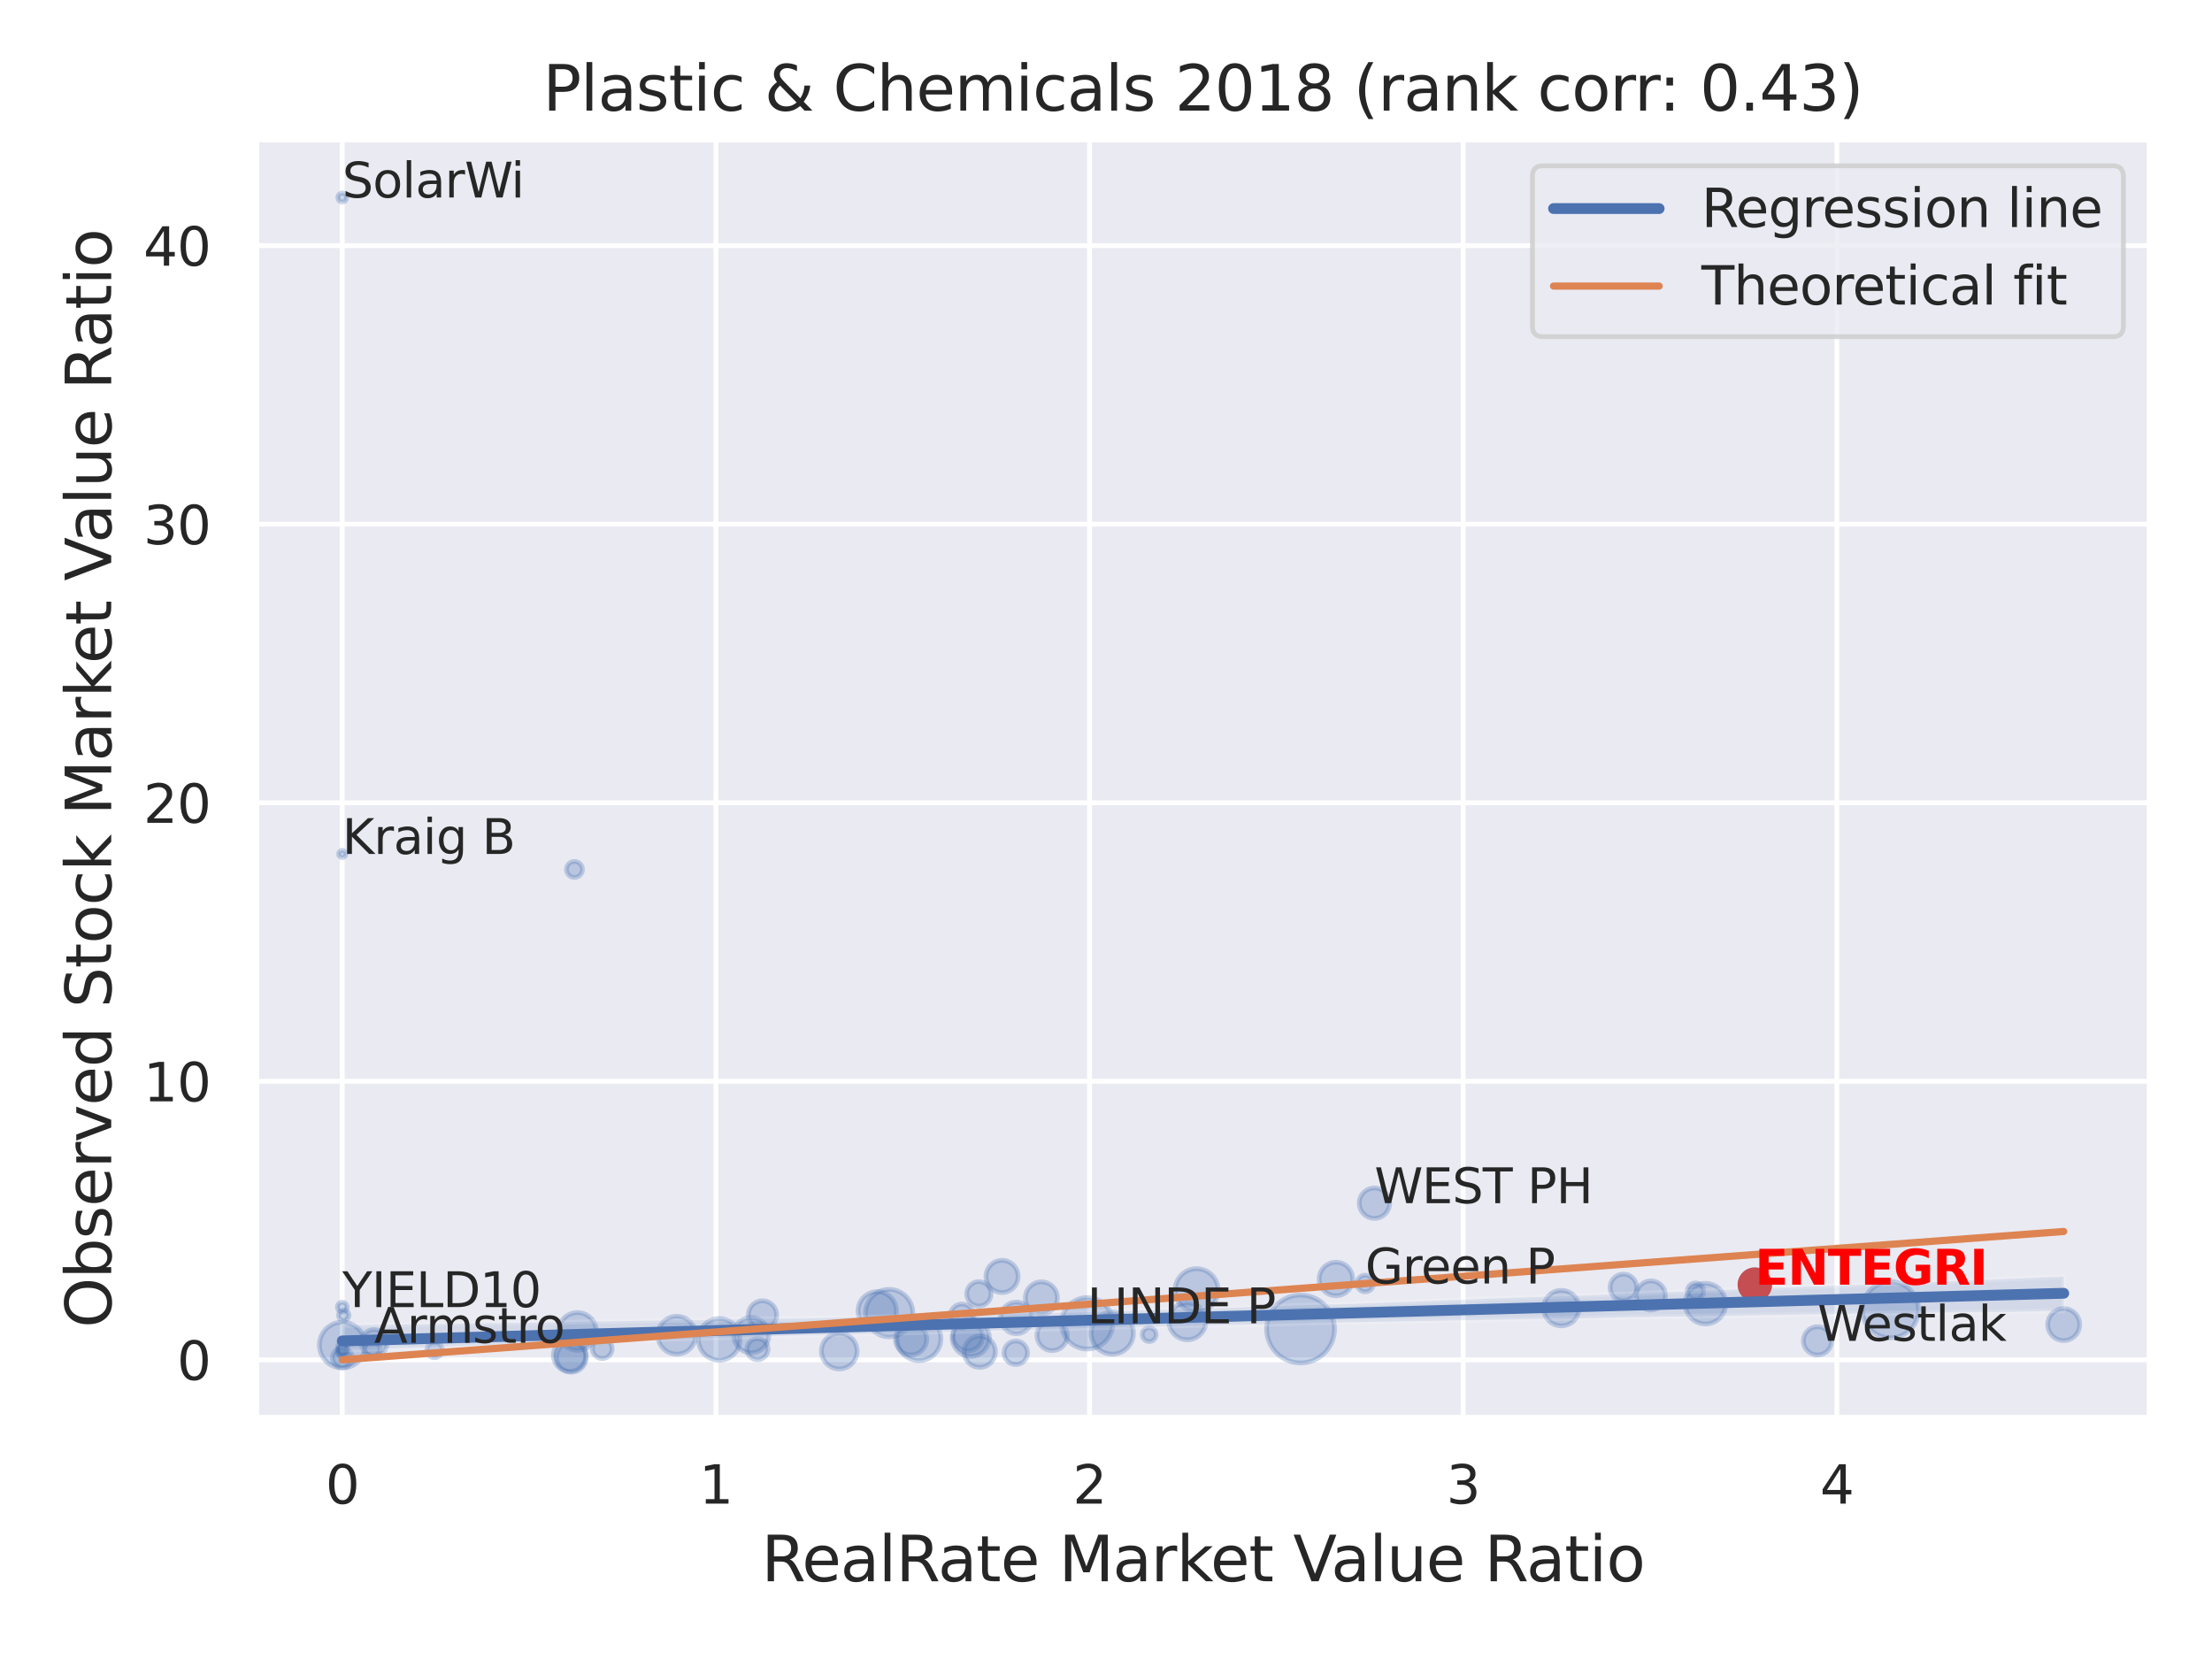 <?xml version="1.0" encoding="utf-8" standalone="no"?>
<!DOCTYPE svg PUBLIC "-//W3C//DTD SVG 1.1//EN"
  "http://www.w3.org/Graphics/SVG/1.1/DTD/svg11.dtd">
<svg xmlns:xlink="http://www.w3.org/1999/xlink" width="460.8pt" height="345.6pt" viewBox="0 0 460.8 345.6" xmlns="http://www.w3.org/2000/svg" version="1.1">
 <defs>
  <style type="text/css">*{stroke-linejoin: round; stroke-linecap: butt}</style>
 </defs>
 <g id="figure_1">
  <g id="patch_1">
   <path d="M 0 345.6 
L 460.8 345.6 
L 460.8 0 
L 0 0 
z
" style="fill: #ffffff"/>
  </g>
  <g id="axes_1">
   <g id="patch_2">
    <path d="M 53.37 295.38 
L 447.84 295.38 
L 447.84 29.04 
L 53.37 29.04 
z
" style="fill: #eaeaf2"/>
   </g>
   <g id="matplotlib.axis_1">
    <g id="xtick_1">
     <g id="line2d_1">
      <path d="M 71.3 295.38 
L 71.3 29.04 
" clip-path="url(#p3ab74344b3)" style="fill: none; stroke: #ffffff; stroke-linecap: round"/>
     </g>
     <g id="text_1">
      <!-- 0 -->
      <g style="fill: #262626" transform="translate(67.801 313.238) scale(0.11 -0.11)">
       <defs>
        <path id="DejaVuSans-30" d="M 2034 4250 
Q 1547 4250 1301 3770 
Q 1056 3291 1056 2328 
Q 1056 1369 1301 889 
Q 1547 409 2034 409 
Q 2525 409 2770 889 
Q 3016 1369 3016 2328 
Q 3016 3291 2770 3770 
Q 2525 4250 2034 4250 
z
M 2034 4750 
Q 2819 4750 3233 4129 
Q 3647 3509 3647 2328 
Q 3647 1150 3233 529 
Q 2819 -91 2034 -91 
Q 1250 -91 836 529 
Q 422 1150 422 2328 
Q 422 3509 836 4129 
Q 1250 4750 2034 4750 
z
" transform="scale(0.016)"/>
       </defs>
       <use xlink:href="#DejaVuSans-30"/>
      </g>
     </g>
    </g>
    <g id="xtick_2">
     <g id="line2d_2">
      <path d="M 149.135 295.38 
L 149.135 29.04 
" clip-path="url(#p3ab74344b3)" style="fill: none; stroke: #ffffff; stroke-linecap: round"/>
     </g>
     <g id="text_2">
      <!-- 1 -->
      <g style="fill: #262626" transform="translate(145.636 313.238) scale(0.11 -0.11)">
       <defs>
        <path id="DejaVuSans-31" d="M 794 531 
L 1825 531 
L 1825 4091 
L 703 3866 
L 703 4441 
L 1819 4666 
L 2450 4666 
L 2450 531 
L 3481 531 
L 3481 0 
L 794 0 
L 794 531 
z
" transform="scale(0.016)"/>
       </defs>
       <use xlink:href="#DejaVuSans-31"/>
      </g>
     </g>
    </g>
    <g id="xtick_3">
     <g id="line2d_3">
      <path d="M 226.97 295.38 
L 226.97 29.04 
" clip-path="url(#p3ab74344b3)" style="fill: none; stroke: #ffffff; stroke-linecap: round"/>
     </g>
     <g id="text_3">
      <!-- 2 -->
      <g style="fill: #262626" transform="translate(223.47 313.238) scale(0.11 -0.11)">
       <defs>
        <path id="DejaVuSans-32" d="M 1228 531 
L 3431 531 
L 3431 0 
L 469 0 
L 469 531 
Q 828 903 1448 1529 
Q 2069 2156 2228 2338 
Q 2531 2678 2651 2914 
Q 2772 3150 2772 3378 
Q 2772 3750 2511 3984 
Q 2250 4219 1831 4219 
Q 1534 4219 1204 4116 
Q 875 4013 500 3803 
L 500 4441 
Q 881 4594 1212 4672 
Q 1544 4750 1819 4750 
Q 2544 4750 2975 4387 
Q 3406 4025 3406 3419 
Q 3406 3131 3298 2873 
Q 3191 2616 2906 2266 
Q 2828 2175 2409 1742 
Q 1991 1309 1228 531 
z
" transform="scale(0.016)"/>
       </defs>
       <use xlink:href="#DejaVuSans-32"/>
      </g>
     </g>
    </g>
    <g id="xtick_4">
     <g id="line2d_4">
      <path d="M 304.804 295.38 
L 304.804 29.04 
" clip-path="url(#p3ab74344b3)" style="fill: none; stroke: #ffffff; stroke-linecap: round"/>
     </g>
     <g id="text_4">
      <!-- 3 -->
      <g style="fill: #262626" transform="translate(301.305 313.238) scale(0.11 -0.11)">
       <defs>
        <path id="DejaVuSans-33" d="M 2597 2516 
Q 3050 2419 3304 2112 
Q 3559 1806 3559 1356 
Q 3559 666 3084 287 
Q 2609 -91 1734 -91 
Q 1441 -91 1130 -33 
Q 819 25 488 141 
L 488 750 
Q 750 597 1062 519 
Q 1375 441 1716 441 
Q 2309 441 2620 675 
Q 2931 909 2931 1356 
Q 2931 1769 2642 2001 
Q 2353 2234 1838 2234 
L 1294 2234 
L 1294 2753 
L 1863 2753 
Q 2328 2753 2575 2939 
Q 2822 3125 2822 3475 
Q 2822 3834 2567 4026 
Q 2313 4219 1838 4219 
Q 1578 4219 1281 4162 
Q 984 4106 628 3988 
L 628 4550 
Q 988 4650 1302 4700 
Q 1616 4750 1894 4750 
Q 2613 4750 3031 4423 
Q 3450 4097 3450 3541 
Q 3450 3153 3228 2886 
Q 3006 2619 2597 2516 
z
" transform="scale(0.016)"/>
       </defs>
       <use xlink:href="#DejaVuSans-33"/>
      </g>
     </g>
    </g>
    <g id="xtick_5">
     <g id="line2d_5">
      <path d="M 382.639 295.38 
L 382.639 29.04 
" clip-path="url(#p3ab74344b3)" style="fill: none; stroke: #ffffff; stroke-linecap: round"/>
     </g>
     <g id="text_5">
      <!-- 4 -->
      <g style="fill: #262626" transform="translate(379.14 313.238) scale(0.11 -0.11)">
       <defs>
        <path id="DejaVuSans-34" d="M 2419 4116 
L 825 1625 
L 2419 1625 
L 2419 4116 
z
M 2253 4666 
L 3047 4666 
L 3047 1625 
L 3713 1625 
L 3713 1100 
L 3047 1100 
L 3047 0 
L 2419 0 
L 2419 1100 
L 313 1100 
L 313 1709 
L 2253 4666 
z
" transform="scale(0.016)"/>
       </defs>
       <use xlink:href="#DejaVuSans-34"/>
      </g>
     </g>
    </g>
    <g id="text_6">
     <!-- RealRate Market Value Ratio -->
     <g style="fill: #262626" transform="translate(158.619 329.404) scale(0.13 -0.13)">
      <defs>
       <path id="DejaVuSans-52" d="M 2841 2188 
Q 3044 2119 3236 1894 
Q 3428 1669 3622 1275 
L 4263 0 
L 3584 0 
L 2988 1197 
Q 2756 1666 2539 1819 
Q 2322 1972 1947 1972 
L 1259 1972 
L 1259 0 
L 628 0 
L 628 4666 
L 2053 4666 
Q 2853 4666 3247 4331 
Q 3641 3997 3641 3322 
Q 3641 2881 3436 2590 
Q 3231 2300 2841 2188 
z
M 1259 4147 
L 1259 2491 
L 2053 2491 
Q 2509 2491 2742 2702 
Q 2975 2913 2975 3322 
Q 2975 3731 2742 3939 
Q 2509 4147 2053 4147 
L 1259 4147 
z
" transform="scale(0.016)"/>
       <path id="DejaVuSans-65" d="M 3597 1894 
L 3597 1613 
L 953 1613 
Q 991 1019 1311 708 
Q 1631 397 2203 397 
Q 2534 397 2845 478 
Q 3156 559 3463 722 
L 3463 178 
Q 3153 47 2828 -22 
Q 2503 -91 2169 -91 
Q 1331 -91 842 396 
Q 353 884 353 1716 
Q 353 2575 817 3079 
Q 1281 3584 2069 3584 
Q 2775 3584 3186 3129 
Q 3597 2675 3597 1894 
z
M 3022 2063 
Q 3016 2534 2758 2815 
Q 2500 3097 2075 3097 
Q 1594 3097 1305 2825 
Q 1016 2553 972 2059 
L 3022 2063 
z
" transform="scale(0.016)"/>
       <path id="DejaVuSans-61" d="M 2194 1759 
Q 1497 1759 1228 1600 
Q 959 1441 959 1056 
Q 959 750 1161 570 
Q 1363 391 1709 391 
Q 2188 391 2477 730 
Q 2766 1069 2766 1631 
L 2766 1759 
L 2194 1759 
z
M 3341 1997 
L 3341 0 
L 2766 0 
L 2766 531 
Q 2569 213 2275 61 
Q 1981 -91 1556 -91 
Q 1019 -91 701 211 
Q 384 513 384 1019 
Q 384 1609 779 1909 
Q 1175 2209 1959 2209 
L 2766 2209 
L 2766 2266 
Q 2766 2663 2505 2880 
Q 2244 3097 1772 3097 
Q 1472 3097 1187 3025 
Q 903 2953 641 2809 
L 641 3341 
Q 956 3463 1253 3523 
Q 1550 3584 1831 3584 
Q 2591 3584 2966 3190 
Q 3341 2797 3341 1997 
z
" transform="scale(0.016)"/>
       <path id="DejaVuSans-6c" d="M 603 4863 
L 1178 4863 
L 1178 0 
L 603 0 
L 603 4863 
z
" transform="scale(0.016)"/>
       <path id="DejaVuSans-74" d="M 1172 4494 
L 1172 3500 
L 2356 3500 
L 2356 3053 
L 1172 3053 
L 1172 1153 
Q 1172 725 1289 603 
Q 1406 481 1766 481 
L 2356 481 
L 2356 0 
L 1766 0 
Q 1100 0 847 248 
Q 594 497 594 1153 
L 594 3053 
L 172 3053 
L 172 3500 
L 594 3500 
L 594 4494 
L 1172 4494 
z
" transform="scale(0.016)"/>
       <path id="DejaVuSans-20" transform="scale(0.016)"/>
       <path id="DejaVuSans-4d" d="M 628 4666 
L 1569 4666 
L 2759 1491 
L 3956 4666 
L 4897 4666 
L 4897 0 
L 4281 0 
L 4281 4097 
L 3078 897 
L 2444 897 
L 1241 4097 
L 1241 0 
L 628 0 
L 628 4666 
z
" transform="scale(0.016)"/>
       <path id="DejaVuSans-72" d="M 2631 2963 
Q 2534 3019 2420 3045 
Q 2306 3072 2169 3072 
Q 1681 3072 1420 2755 
Q 1159 2438 1159 1844 
L 1159 0 
L 581 0 
L 581 3500 
L 1159 3500 
L 1159 2956 
Q 1341 3275 1631 3429 
Q 1922 3584 2338 3584 
Q 2397 3584 2469 3576 
Q 2541 3569 2628 3553 
L 2631 2963 
z
" transform="scale(0.016)"/>
       <path id="DejaVuSans-6b" d="M 581 4863 
L 1159 4863 
L 1159 1991 
L 2875 3500 
L 3609 3500 
L 1753 1863 
L 3688 0 
L 2938 0 
L 1159 1709 
L 1159 0 
L 581 0 
L 581 4863 
z
" transform="scale(0.016)"/>
       <path id="DejaVuSans-56" d="M 1831 0 
L 50 4666 
L 709 4666 
L 2188 738 
L 3669 4666 
L 4325 4666 
L 2547 0 
L 1831 0 
z
" transform="scale(0.016)"/>
       <path id="DejaVuSans-75" d="M 544 1381 
L 544 3500 
L 1119 3500 
L 1119 1403 
Q 1119 906 1312 657 
Q 1506 409 1894 409 
Q 2359 409 2629 706 
Q 2900 1003 2900 1516 
L 2900 3500 
L 3475 3500 
L 3475 0 
L 2900 0 
L 2900 538 
Q 2691 219 2414 64 
Q 2138 -91 1772 -91 
Q 1169 -91 856 284 
Q 544 659 544 1381 
z
M 1991 3584 
L 1991 3584 
z
" transform="scale(0.016)"/>
       <path id="DejaVuSans-69" d="M 603 3500 
L 1178 3500 
L 1178 0 
L 603 0 
L 603 3500 
z
M 603 4863 
L 1178 4863 
L 1178 4134 
L 603 4134 
L 603 4863 
z
" transform="scale(0.016)"/>
       <path id="DejaVuSans-6f" d="M 1959 3097 
Q 1497 3097 1228 2736 
Q 959 2375 959 1747 
Q 959 1119 1226 758 
Q 1494 397 1959 397 
Q 2419 397 2687 759 
Q 2956 1122 2956 1747 
Q 2956 2369 2687 2733 
Q 2419 3097 1959 3097 
z
M 1959 3584 
Q 2709 3584 3137 3096 
Q 3566 2609 3566 1747 
Q 3566 888 3137 398 
Q 2709 -91 1959 -91 
Q 1206 -91 779 398 
Q 353 888 353 1747 
Q 353 2609 779 3096 
Q 1206 3584 1959 3584 
z
" transform="scale(0.016)"/>
      </defs>
      <use xlink:href="#DejaVuSans-52"/>
      <use xlink:href="#DejaVuSans-65" x="64.982"/>
      <use xlink:href="#DejaVuSans-61" x="126.506"/>
      <use xlink:href="#DejaVuSans-6c" x="187.785"/>
      <use xlink:href="#DejaVuSans-52" x="215.568"/>
      <use xlink:href="#DejaVuSans-61" x="282.801"/>
      <use xlink:href="#DejaVuSans-74" x="344.08"/>
      <use xlink:href="#DejaVuSans-65" x="383.289"/>
      <use xlink:href="#DejaVuSans-20" x="444.812"/>
      <use xlink:href="#DejaVuSans-4d" x="476.6"/>
      <use xlink:href="#DejaVuSans-61" x="562.879"/>
      <use xlink:href="#DejaVuSans-72" x="624.158"/>
      <use xlink:href="#DejaVuSans-6b" x="665.271"/>
      <use xlink:href="#DejaVuSans-65" x="719.557"/>
      <use xlink:href="#DejaVuSans-74" x="781.08"/>
      <use xlink:href="#DejaVuSans-20" x="820.289"/>
      <use xlink:href="#DejaVuSans-56" x="852.076"/>
      <use xlink:href="#DejaVuSans-61" x="912.734"/>
      <use xlink:href="#DejaVuSans-6c" x="974.014"/>
      <use xlink:href="#DejaVuSans-75" x="1001.797"/>
      <use xlink:href="#DejaVuSans-65" x="1065.176"/>
      <use xlink:href="#DejaVuSans-20" x="1126.699"/>
      <use xlink:href="#DejaVuSans-52" x="1158.486"/>
      <use xlink:href="#DejaVuSans-61" x="1225.719"/>
      <use xlink:href="#DejaVuSans-74" x="1286.998"/>
      <use xlink:href="#DejaVuSans-69" x="1326.207"/>
      <use xlink:href="#DejaVuSans-6f" x="1353.99"/>
     </g>
    </g>
   </g>
   <g id="matplotlib.axis_2">
    <g id="ytick_1">
     <g id="line2d_6">
      <path d="M 53.37 283.274 
L 447.84 283.274 
" clip-path="url(#p3ab74344b3)" style="fill: none; stroke: #ffffff; stroke-linecap: round"/>
     </g>
     <g id="text_7">
      <!-- 0 -->
      <g style="fill: #262626" transform="translate(36.871 287.453) scale(0.11 -0.11)">
       <use xlink:href="#DejaVuSans-30"/>
      </g>
     </g>
    </g>
    <g id="ytick_2">
     <g id="line2d_7">
      <path d="M 53.37 225.247 
L 447.84 225.247 
" clip-path="url(#p3ab74344b3)" style="fill: none; stroke: #ffffff; stroke-linecap: round"/>
     </g>
     <g id="text_8">
      <!-- 10 -->
      <g style="fill: #262626" transform="translate(29.872 229.426) scale(0.11 -0.11)">
       <use xlink:href="#DejaVuSans-31"/>
       <use xlink:href="#DejaVuSans-30" x="63.623"/>
      </g>
     </g>
    </g>
    <g id="ytick_3">
     <g id="line2d_8">
      <path d="M 53.37 167.221 
L 447.84 167.221 
" clip-path="url(#p3ab74344b3)" style="fill: none; stroke: #ffffff; stroke-linecap: round"/>
     </g>
     <g id="text_9">
      <!-- 20 -->
      <g style="fill: #262626" transform="translate(29.872 171.4) scale(0.11 -0.11)">
       <use xlink:href="#DejaVuSans-32"/>
       <use xlink:href="#DejaVuSans-30" x="63.623"/>
      </g>
     </g>
    </g>
    <g id="ytick_4">
     <g id="line2d_9">
      <path d="M 53.37 109.194 
L 447.84 109.194 
" clip-path="url(#p3ab74344b3)" style="fill: none; stroke: #ffffff; stroke-linecap: round"/>
     </g>
     <g id="text_10">
      <!-- 30 -->
      <g style="fill: #262626" transform="translate(29.872 113.373) scale(0.11 -0.11)">
       <use xlink:href="#DejaVuSans-33"/>
       <use xlink:href="#DejaVuSans-30" x="63.623"/>
      </g>
     </g>
    </g>
    <g id="ytick_5">
     <g id="line2d_10">
      <path d="M 53.37 51.168 
L 447.84 51.168 
" clip-path="url(#p3ab74344b3)" style="fill: none; stroke: #ffffff; stroke-linecap: round"/>
     </g>
     <g id="text_11">
      <!-- 40 -->
      <g style="fill: #262626" transform="translate(29.872 55.347) scale(0.11 -0.11)">
       <use xlink:href="#DejaVuSans-34"/>
       <use xlink:href="#DejaVuSans-30" x="63.623"/>
      </g>
     </g>
    </g>
    <g id="text_12">
     <!-- Observed Stock Market Value Ratio -->
     <g style="fill: #262626" transform="translate(23.169 276.612) rotate(-90) scale(0.13 -0.13)">
      <defs>
       <path id="DejaVuSans-4f" d="M 2522 4238 
Q 1834 4238 1429 3725 
Q 1025 3213 1025 2328 
Q 1025 1447 1429 934 
Q 1834 422 2522 422 
Q 3209 422 3611 934 
Q 4013 1447 4013 2328 
Q 4013 3213 3611 3725 
Q 3209 4238 2522 4238 
z
M 2522 4750 
Q 3503 4750 4090 4092 
Q 4678 3434 4678 2328 
Q 4678 1225 4090 567 
Q 3503 -91 2522 -91 
Q 1538 -91 948 565 
Q 359 1222 359 2328 
Q 359 3434 948 4092 
Q 1538 4750 2522 4750 
z
" transform="scale(0.016)"/>
       <path id="DejaVuSans-62" d="M 3116 1747 
Q 3116 2381 2855 2742 
Q 2594 3103 2138 3103 
Q 1681 3103 1420 2742 
Q 1159 2381 1159 1747 
Q 1159 1113 1420 752 
Q 1681 391 2138 391 
Q 2594 391 2855 752 
Q 3116 1113 3116 1747 
z
M 1159 2969 
Q 1341 3281 1617 3432 
Q 1894 3584 2278 3584 
Q 2916 3584 3314 3078 
Q 3713 2572 3713 1747 
Q 3713 922 3314 415 
Q 2916 -91 2278 -91 
Q 1894 -91 1617 61 
Q 1341 213 1159 525 
L 1159 0 
L 581 0 
L 581 4863 
L 1159 4863 
L 1159 2969 
z
" transform="scale(0.016)"/>
       <path id="DejaVuSans-73" d="M 2834 3397 
L 2834 2853 
Q 2591 2978 2328 3040 
Q 2066 3103 1784 3103 
Q 1356 3103 1142 2972 
Q 928 2841 928 2578 
Q 928 2378 1081 2264 
Q 1234 2150 1697 2047 
L 1894 2003 
Q 2506 1872 2764 1633 
Q 3022 1394 3022 966 
Q 3022 478 2636 193 
Q 2250 -91 1575 -91 
Q 1294 -91 989 -36 
Q 684 19 347 128 
L 347 722 
Q 666 556 975 473 
Q 1284 391 1588 391 
Q 1994 391 2212 530 
Q 2431 669 2431 922 
Q 2431 1156 2273 1281 
Q 2116 1406 1581 1522 
L 1381 1569 
Q 847 1681 609 1914 
Q 372 2147 372 2553 
Q 372 3047 722 3315 
Q 1072 3584 1716 3584 
Q 2034 3584 2315 3537 
Q 2597 3491 2834 3397 
z
" transform="scale(0.016)"/>
       <path id="DejaVuSans-76" d="M 191 3500 
L 800 3500 
L 1894 563 
L 2988 3500 
L 3597 3500 
L 2284 0 
L 1503 0 
L 191 3500 
z
" transform="scale(0.016)"/>
       <path id="DejaVuSans-64" d="M 2906 2969 
L 2906 4863 
L 3481 4863 
L 3481 0 
L 2906 0 
L 2906 525 
Q 2725 213 2448 61 
Q 2172 -91 1784 -91 
Q 1150 -91 751 415 
Q 353 922 353 1747 
Q 353 2572 751 3078 
Q 1150 3584 1784 3584 
Q 2172 3584 2448 3432 
Q 2725 3281 2906 2969 
z
M 947 1747 
Q 947 1113 1208 752 
Q 1469 391 1925 391 
Q 2381 391 2643 752 
Q 2906 1113 2906 1747 
Q 2906 2381 2643 2742 
Q 2381 3103 1925 3103 
Q 1469 3103 1208 2742 
Q 947 2381 947 1747 
z
" transform="scale(0.016)"/>
       <path id="DejaVuSans-53" d="M 3425 4513 
L 3425 3897 
Q 3066 4069 2747 4153 
Q 2428 4238 2131 4238 
Q 1616 4238 1336 4038 
Q 1056 3838 1056 3469 
Q 1056 3159 1242 3001 
Q 1428 2844 1947 2747 
L 2328 2669 
Q 3034 2534 3370 2195 
Q 3706 1856 3706 1288 
Q 3706 609 3251 259 
Q 2797 -91 1919 -91 
Q 1588 -91 1214 -16 
Q 841 59 441 206 
L 441 856 
Q 825 641 1194 531 
Q 1563 422 1919 422 
Q 2459 422 2753 634 
Q 3047 847 3047 1241 
Q 3047 1584 2836 1778 
Q 2625 1972 2144 2069 
L 1759 2144 
Q 1053 2284 737 2584 
Q 422 2884 422 3419 
Q 422 4038 858 4394 
Q 1294 4750 2059 4750 
Q 2388 4750 2728 4690 
Q 3069 4631 3425 4513 
z
" transform="scale(0.016)"/>
       <path id="DejaVuSans-63" d="M 3122 3366 
L 3122 2828 
Q 2878 2963 2633 3030 
Q 2388 3097 2138 3097 
Q 1578 3097 1268 2742 
Q 959 2388 959 1747 
Q 959 1106 1268 751 
Q 1578 397 2138 397 
Q 2388 397 2633 464 
Q 2878 531 3122 666 
L 3122 134 
Q 2881 22 2623 -34 
Q 2366 -91 2075 -91 
Q 1284 -91 818 406 
Q 353 903 353 1747 
Q 353 2603 823 3093 
Q 1294 3584 2113 3584 
Q 2378 3584 2631 3529 
Q 2884 3475 3122 3366 
z
" transform="scale(0.016)"/>
      </defs>
      <use xlink:href="#DejaVuSans-4f"/>
      <use xlink:href="#DejaVuSans-62" x="78.711"/>
      <use xlink:href="#DejaVuSans-73" x="142.188"/>
      <use xlink:href="#DejaVuSans-65" x="194.287"/>
      <use xlink:href="#DejaVuSans-72" x="255.811"/>
      <use xlink:href="#DejaVuSans-76" x="296.924"/>
      <use xlink:href="#DejaVuSans-65" x="356.104"/>
      <use xlink:href="#DejaVuSans-64" x="417.627"/>
      <use xlink:href="#DejaVuSans-20" x="481.104"/>
      <use xlink:href="#DejaVuSans-53" x="512.891"/>
      <use xlink:href="#DejaVuSans-74" x="576.367"/>
      <use xlink:href="#DejaVuSans-6f" x="615.576"/>
      <use xlink:href="#DejaVuSans-63" x="676.758"/>
      <use xlink:href="#DejaVuSans-6b" x="731.738"/>
      <use xlink:href="#DejaVuSans-20" x="789.648"/>
      <use xlink:href="#DejaVuSans-4d" x="821.436"/>
      <use xlink:href="#DejaVuSans-61" x="907.715"/>
      <use xlink:href="#DejaVuSans-72" x="968.994"/>
      <use xlink:href="#DejaVuSans-6b" x="1010.107"/>
      <use xlink:href="#DejaVuSans-65" x="1064.393"/>
      <use xlink:href="#DejaVuSans-74" x="1125.916"/>
      <use xlink:href="#DejaVuSans-20" x="1165.125"/>
      <use xlink:href="#DejaVuSans-56" x="1196.912"/>
      <use xlink:href="#DejaVuSans-61" x="1257.57"/>
      <use xlink:href="#DejaVuSans-6c" x="1318.85"/>
      <use xlink:href="#DejaVuSans-75" x="1346.633"/>
      <use xlink:href="#DejaVuSans-65" x="1410.012"/>
      <use xlink:href="#DejaVuSans-20" x="1471.535"/>
      <use xlink:href="#DejaVuSans-52" x="1503.322"/>
      <use xlink:href="#DejaVuSans-61" x="1570.555"/>
      <use xlink:href="#DejaVuSans-74" x="1631.834"/>
      <use xlink:href="#DejaVuSans-69" x="1671.043"/>
      <use xlink:href="#DejaVuSans-6f" x="1698.826"/>
     </g>
    </g>
   </g>
   <g id="PathCollection_1">
    <path d="M 249.274 273.254 
C 250.462 273.254 251.601 272.782 252.441 271.942 
C 253.281 271.102 253.753 269.963 253.753 268.775 
C 253.753 267.587 253.281 266.448 252.441 265.608 
C 251.601 264.768 250.462 264.296 249.274 264.296 
C 248.087 264.296 246.947 264.768 246.107 265.608 
C 245.267 266.448 244.796 267.587 244.796 268.775 
C 244.796 269.963 245.267 271.102 246.107 271.942 
C 246.947 272.782 248.087 273.254 249.274 273.254 
z
" clip-path="url(#p3ab74344b3)" style="fill: #4c72b0; fill-opacity: 0.3; stroke: #4c72b0; stroke-opacity: 0.3"/>
    <path d="M 158.84 276.856 
C 159.619 276.856 160.366 276.546 160.917 275.995 
C 161.468 275.445 161.777 274.697 161.777 273.918 
C 161.777 273.139 161.468 272.392 160.917 271.841 
C 160.366 271.29 159.619 270.981 158.84 270.981 
C 158.061 270.981 157.314 271.29 156.763 271.841 
C 156.212 272.392 155.902 273.139 155.902 273.918 
C 155.902 274.697 156.212 275.445 156.763 275.995 
C 157.314 276.546 158.061 276.856 158.84 276.856 
z
" clip-path="url(#p3ab74344b3)" style="fill: #4c72b0; fill-opacity: 0.3; stroke: #4c72b0; stroke-opacity: 0.3"/>
    <path d="M 239.401 279.46 
C 239.784 279.46 240.151 279.308 240.422 279.037 
C 240.693 278.766 240.845 278.399 240.845 278.016 
C 240.845 277.633 240.693 277.265 240.422 276.994 
C 240.151 276.723 239.784 276.571 239.401 276.571 
C 239.017 276.571 238.65 276.723 238.379 276.994 
C 238.108 277.265 237.956 277.633 237.956 278.016 
C 237.956 278.399 238.108 278.766 238.379 279.037 
C 238.65 279.308 239.017 279.46 239.401 279.46 
z
" clip-path="url(#p3ab74344b3)" style="fill: #4c72b0; fill-opacity: 0.3; stroke: #4c72b0; stroke-opacity: 0.3"/>
    <path d="M 204.094 284.847 
C 204.958 284.847 205.787 284.504 206.398 283.892 
C 207.009 283.281 207.353 282.452 207.353 281.588 
C 207.353 280.723 207.009 279.894 206.398 279.283 
C 205.787 278.672 204.958 278.329 204.094 278.329 
C 203.229 278.329 202.4 278.672 201.789 279.283 
C 201.178 279.894 200.834 280.723 200.834 281.588 
C 200.834 282.452 201.178 283.281 201.789 283.892 
C 202.4 284.504 203.229 284.847 204.094 284.847 
z
" clip-path="url(#p3ab74344b3)" style="fill: #4c72b0; fill-opacity: 0.3; stroke: #4c72b0; stroke-opacity: 0.3"/>
    <path d="M 211.61 284.248 
C 212.258 284.248 212.88 283.991 213.339 283.532 
C 213.797 283.073 214.055 282.451 214.055 281.803 
C 214.055 281.154 213.797 280.532 213.339 280.074 
C 212.88 279.615 212.258 279.358 211.61 279.358 
C 210.961 279.358 210.339 279.615 209.88 280.074 
C 209.422 280.532 209.164 281.154 209.164 281.803 
C 209.164 282.451 209.422 283.073 209.88 283.532 
C 210.339 283.991 210.961 284.248 211.61 284.248 
z
" clip-path="url(#p3ab74344b3)" style="fill: #4c72b0; fill-opacity: 0.3; stroke: #4c72b0; stroke-opacity: 0.3"/>
    <path d="M 203.913 272.063 
C 204.585 272.063 205.23 271.796 205.706 271.321 
C 206.181 270.845 206.449 270.2 206.449 269.528 
C 206.449 268.855 206.181 268.21 205.706 267.735 
C 205.23 267.259 204.585 266.992 203.913 266.992 
C 203.241 266.992 202.596 267.259 202.12 267.735 
C 201.645 268.21 201.378 268.855 201.378 269.528 
C 201.378 270.2 201.645 270.845 202.12 271.321 
C 202.596 271.796 203.241 272.063 203.913 272.063 
z
" clip-path="url(#p3ab74344b3)" style="fill: #4c72b0; fill-opacity: 0.3; stroke: #4c72b0; stroke-opacity: 0.3"/>
    <path d="M 125.467 283.015 
C 126.01 283.015 126.531 282.8 126.915 282.416 
C 127.299 282.032 127.515 281.511 127.515 280.968 
C 127.515 280.425 127.299 279.904 126.915 279.52 
C 126.531 279.136 126.01 278.92 125.467 278.92 
C 124.924 278.92 124.403 279.136 124.019 279.52 
C 123.635 279.904 123.419 280.425 123.419 280.968 
C 123.419 281.511 123.635 282.032 124.019 282.416 
C 124.403 282.8 124.924 283.015 125.467 283.015 
z
" clip-path="url(#p3ab74344b3)" style="fill: #4c72b0; fill-opacity: 0.3; stroke: #4c72b0; stroke-opacity: 0.3"/>
    <path d="M 185.226 278.471 
C 186.535 278.471 187.79 277.951 188.716 277.026 
C 189.641 276.1 190.161 274.845 190.161 273.536 
C 190.161 272.227 189.641 270.971 188.716 270.046 
C 187.79 269.12 186.535 268.6 185.226 268.6 
C 183.917 268.6 182.661 269.12 181.736 270.046 
C 180.81 270.971 180.29 272.227 180.29 273.536 
C 180.29 274.845 180.81 276.1 181.736 277.026 
C 182.661 277.951 183.917 278.471 185.226 278.471 
z
" clip-path="url(#p3ab74344b3)" style="fill: #4c72b0; fill-opacity: 0.3; stroke: #4c72b0; stroke-opacity: 0.3"/>
    <path d="M 338.185 270.969 
C 338.921 270.969 339.626 270.677 340.145 270.157 
C 340.665 269.637 340.957 268.932 340.957 268.197 
C 340.957 267.462 340.665 266.757 340.145 266.237 
C 339.626 265.717 338.921 265.425 338.185 265.425 
C 337.45 265.425 336.745 265.717 336.226 266.237 
C 335.706 266.757 335.414 267.462 335.414 268.197 
C 335.414 268.932 335.706 269.637 336.226 270.157 
C 336.745 270.677 337.45 270.969 338.185 270.969 
z
" clip-path="url(#p3ab74344b3)" style="fill: #4c72b0; fill-opacity: 0.3; stroke: #4c72b0; stroke-opacity: 0.3"/>
    <path d="M 286.319 253.809 
C 287.158 253.809 287.963 253.476 288.557 252.882 
C 289.151 252.289 289.484 251.483 289.484 250.644 
C 289.484 249.804 289.151 248.999 288.557 248.406 
C 287.963 247.812 287.158 247.478 286.319 247.478 
C 285.479 247.478 284.674 247.812 284.08 248.406 
C 283.487 248.999 283.153 249.804 283.153 250.644 
C 283.153 251.483 283.487 252.289 284.08 252.882 
C 284.674 253.476 285.479 253.809 286.319 253.809 
z
" clip-path="url(#p3ab74344b3)" style="fill: #4c72b0; fill-opacity: 0.3; stroke: #4c72b0; stroke-opacity: 0.3"/>
    <path d="M 182.747 277.05 
C 183.805 277.05 184.819 276.63 185.567 275.882 
C 186.315 275.134 186.736 274.119 186.736 273.061 
C 186.736 272.003 186.315 270.989 185.567 270.241 
C 184.819 269.493 183.805 269.072 182.747 269.072 
C 181.689 269.072 180.675 269.493 179.927 270.241 
C 179.179 270.989 178.758 272.003 178.758 273.061 
C 178.758 274.119 179.179 275.134 179.927 275.882 
C 180.675 276.63 181.689 277.05 182.747 277.05 
z
" clip-path="url(#p3ab74344b3)" style="fill: #4c72b0; fill-opacity: 0.3; stroke: #4c72b0; stroke-opacity: 0.3"/>
    <path d="M 343.913 272.889 
C 344.716 272.889 345.486 272.57 346.053 272.002 
C 346.621 271.435 346.939 270.665 346.939 269.862 
C 346.939 269.06 346.621 268.29 346.053 267.723 
C 345.486 267.155 344.716 266.836 343.913 266.836 
C 343.111 266.836 342.341 267.155 341.773 267.723 
C 341.206 268.29 340.887 269.06 340.887 269.862 
C 340.887 270.665 341.206 271.435 341.773 272.002 
C 342.341 272.57 343.111 272.889 343.913 272.889 
z
" clip-path="url(#p3ab74344b3)" style="fill: #4c72b0; fill-opacity: 0.3; stroke: #4c72b0; stroke-opacity: 0.3"/>
    <path d="M 71.616 275.076 
C 71.902 275.076 72.175 274.963 72.377 274.761 
C 72.579 274.559 72.693 274.285 72.693 274 
C 72.693 273.714 72.579 273.44 72.377 273.238 
C 72.175 273.037 71.902 272.923 71.616 272.923 
C 71.33 272.923 71.057 273.037 70.855 273.238 
C 70.653 273.44 70.539 273.714 70.539 274 
C 70.539 274.285 70.653 274.559 70.855 274.761 
C 71.057 274.963 71.33 275.076 71.616 275.076 
z
" clip-path="url(#p3ab74344b3)" style="fill: #4c72b0; fill-opacity: 0.3; stroke: #4c72b0; stroke-opacity: 0.3"/>
    <path d="M 216.94 273.716 
C 217.826 273.716 218.675 273.364 219.301 272.738 
C 219.927 272.112 220.279 271.263 220.279 270.377 
C 220.279 269.492 219.927 268.643 219.301 268.017 
C 218.675 267.39 217.826 267.039 216.94 267.039 
C 216.055 267.039 215.206 267.39 214.58 268.017 
C 213.953 268.643 213.602 269.492 213.602 270.377 
C 213.602 271.263 213.953 272.112 214.58 272.738 
C 215.206 273.364 216.055 273.716 216.94 273.716 
z
" clip-path="url(#p3ab74344b3)" style="fill: #4c72b0; fill-opacity: 0.3; stroke: #4c72b0; stroke-opacity: 0.3"/>
    <path d="M 71.313 284.891 
C 71.859 284.891 72.383 284.674 72.769 284.287 
C 73.156 283.901 73.373 283.377 73.373 282.831 
C 73.373 282.284 73.156 281.76 72.769 281.374 
C 72.383 280.988 71.859 280.771 71.313 280.771 
C 70.766 280.771 70.242 280.988 69.856 281.374 
C 69.47 281.76 69.253 282.284 69.253 282.831 
C 69.253 283.377 69.47 283.901 69.856 284.287 
C 70.242 284.674 70.766 284.891 71.313 284.891 
z
" clip-path="url(#p3ab74344b3)" style="fill: #4c72b0; fill-opacity: 0.3; stroke: #4c72b0; stroke-opacity: 0.3"/>
    <path d="M 119.009 285.847 
C 119.829 285.847 120.616 285.521 121.196 284.942 
C 121.775 284.362 122.101 283.575 122.101 282.755 
C 122.101 281.935 121.775 281.148 121.196 280.568 
C 120.616 279.988 119.829 279.662 119.009 279.662 
C 118.189 279.662 117.402 279.988 116.822 280.568 
C 116.242 281.148 115.916 281.935 115.916 282.755 
C 115.916 283.575 116.242 284.362 116.822 284.942 
C 117.402 285.521 118.189 285.847 119.009 285.847 
z
" clip-path="url(#p3ab74344b3)" style="fill: #4c72b0; fill-opacity: 0.3; stroke: #4c72b0; stroke-opacity: 0.3"/>
    <path d="M 247.352 279.092 
C 248.376 279.092 249.359 278.685 250.084 277.96 
C 250.808 277.236 251.215 276.253 251.215 275.228 
C 251.215 274.204 250.808 273.221 250.084 272.497 
C 249.359 271.772 248.376 271.365 247.352 271.365 
C 246.327 271.365 245.345 271.772 244.62 272.497 
C 243.896 273.221 243.489 274.204 243.489 275.228 
C 243.489 276.253 243.896 277.236 244.62 277.96 
C 245.345 278.685 246.327 279.092 247.352 279.092 
z
" clip-path="url(#p3ab74344b3)" style="fill: #4c72b0; fill-opacity: 0.3; stroke: #4c72b0; stroke-opacity: 0.3"/>
    <path d="M 71.308 284.973 
C 72.573 284.973 73.787 284.47 74.682 283.575 
C 75.577 282.68 76.08 281.466 76.08 280.201 
C 76.08 278.935 75.577 277.721 74.682 276.826 
C 73.787 275.931 72.573 275.428 71.308 275.428 
C 70.042 275.428 68.828 275.931 67.933 276.826 
C 67.038 277.721 66.535 278.935 66.535 280.201 
C 66.535 281.466 67.038 282.68 67.933 283.575 
C 68.828 284.47 70.042 284.973 71.308 284.973 
z
" clip-path="url(#p3ab74344b3)" style="fill: #4c72b0; fill-opacity: 0.3; stroke: #4c72b0; stroke-opacity: 0.3"/>
    <path d="M 189.795 282.249 
C 190.656 282.249 191.483 281.906 192.092 281.297 
C 192.701 280.688 193.043 279.862 193.043 279 
C 193.043 278.139 192.701 277.312 192.092 276.703 
C 191.483 276.094 190.656 275.752 189.795 275.752 
C 188.933 275.752 188.107 276.094 187.498 276.703 
C 186.889 277.312 186.546 278.139 186.546 279 
C 186.546 279.862 186.889 280.688 187.498 281.297 
C 188.107 281.906 188.933 282.249 189.795 282.249 
z
" clip-path="url(#p3ab74344b3)" style="fill: #4c72b0; fill-opacity: 0.3; stroke: #4c72b0; stroke-opacity: 0.3"/>
    <path d="M 278.303 269.918 
C 279.229 269.918 280.117 269.55 280.771 268.896 
C 281.426 268.241 281.794 267.353 281.794 266.427 
C 281.794 265.502 281.426 264.614 280.771 263.959 
C 280.117 263.305 279.229 262.937 278.303 262.937 
C 277.378 262.937 276.49 263.305 275.835 263.959 
C 275.18 264.614 274.813 265.502 274.813 266.427 
C 274.813 267.353 275.18 268.241 275.835 268.896 
C 276.49 269.55 277.378 269.918 278.303 269.918 
z
" clip-path="url(#p3ab74344b3)" style="fill: #4c72b0; fill-opacity: 0.3; stroke: #4c72b0; stroke-opacity: 0.3"/>
    <path d="M 191.434 283.444 
C 192.645 283.444 193.807 282.962 194.664 282.106 
C 195.521 281.249 196.002 280.087 196.002 278.875 
C 196.002 277.663 195.521 276.501 194.664 275.644 
C 193.807 274.788 192.645 274.306 191.434 274.306 
C 190.222 274.306 189.06 274.788 188.203 275.644 
C 187.346 276.501 186.865 277.663 186.865 278.875 
C 186.865 280.087 187.346 281.249 188.203 282.106 
C 189.06 282.962 190.222 283.444 191.434 283.444 
z
" clip-path="url(#p3ab74344b3)" style="fill: #4c72b0; fill-opacity: 0.3; stroke: #4c72b0; stroke-opacity: 0.3"/>
    <path d="M 325.26 276.195 
C 326.239 276.195 327.178 275.807 327.87 275.115 
C 328.562 274.422 328.951 273.484 328.951 272.505 
C 328.951 271.526 328.562 270.587 327.87 269.895 
C 327.178 269.203 326.239 268.814 325.26 268.814 
C 324.281 268.814 323.343 269.203 322.651 269.895 
C 321.959 270.587 321.57 271.526 321.57 272.505 
C 321.57 273.484 321.959 274.422 322.651 275.115 
C 323.343 275.807 324.281 276.195 325.26 276.195 
z
" clip-path="url(#p3ab74344b3)" style="fill: #4c72b0; fill-opacity: 0.3; stroke: #4c72b0; stroke-opacity: 0.3"/>
    <path d="M 211.724 277.82 
C 212.594 277.82 213.428 277.474 214.043 276.859 
C 214.659 276.244 215.004 275.409 215.004 274.539 
C 215.004 273.669 214.659 272.835 214.043 272.219 
C 213.428 271.604 212.594 271.258 211.724 271.258 
C 210.854 271.258 210.019 271.604 209.404 272.219 
C 208.789 272.835 208.443 273.669 208.443 274.539 
C 208.443 275.409 208.789 276.244 209.404 276.859 
C 210.019 277.474 210.854 277.82 211.724 277.82 
z
" clip-path="url(#p3ab74344b3)" style="fill: #4c72b0; fill-opacity: 0.3; stroke: #4c72b0; stroke-opacity: 0.3"/>
    <path d="M 120.299 281.297 
C 121.342 281.297 122.342 280.883 123.079 280.146 
C 123.816 279.409 124.23 278.409 124.23 277.366 
C 124.23 276.324 123.816 275.324 123.079 274.587 
C 122.342 273.85 121.342 273.435 120.299 273.435 
C 119.257 273.435 118.257 273.85 117.52 274.587 
C 116.782 275.324 116.368 276.324 116.368 277.366 
C 116.368 278.409 116.782 279.409 117.52 280.146 
C 118.257 280.883 119.257 281.297 120.299 281.297 
z
" clip-path="url(#p3ab74344b3)" style="fill: #4c72b0; fill-opacity: 0.3; stroke: #4c72b0; stroke-opacity: 0.3"/>
    <path d="M 157.802 283.245 
C 158.384 283.245 158.943 283.014 159.355 282.602 
C 159.766 282.19 159.998 281.632 159.998 281.05 
C 159.998 280.467 159.766 279.909 159.355 279.497 
C 158.943 279.085 158.384 278.854 157.802 278.854 
C 157.22 278.854 156.661 279.085 156.249 279.497 
C 155.838 279.909 155.606 280.467 155.606 281.05 
C 155.606 281.632 155.838 282.19 156.249 282.602 
C 156.661 283.014 157.22 283.245 157.802 283.245 
z
" clip-path="url(#p3ab74344b3)" style="fill: #4c72b0; fill-opacity: 0.3; stroke: #4c72b0; stroke-opacity: 0.3"/>
    <path d="M 71.3 282.01 
C 71.533 282.01 71.757 281.917 71.921 281.753 
C 72.086 281.588 72.178 281.365 72.178 281.132 
C 72.178 280.899 72.086 280.676 71.921 280.512 
C 71.757 280.347 71.533 280.254 71.3 280.254 
C 71.068 280.254 70.844 280.347 70.68 280.512 
C 70.515 280.676 70.423 280.899 70.423 281.132 
C 70.423 281.365 70.515 281.588 70.68 281.753 
C 70.844 281.917 71.068 282.01 71.3 282.01 
z
" clip-path="url(#p3ab74344b3)" style="fill: #4c72b0; fill-opacity: 0.3; stroke: #4c72b0; stroke-opacity: 0.3"/>
    <path d="M 90.54 282.845 
C 90.968 282.845 91.378 282.676 91.681 282.373 
C 91.983 282.071 92.153 281.66 92.153 281.233 
C 92.153 280.805 91.983 280.394 91.681 280.092 
C 91.378 279.789 90.968 279.62 90.54 279.62 
C 90.112 279.62 89.702 279.789 89.4 280.092 
C 89.097 280.394 88.927 280.805 88.927 281.233 
C 88.927 281.66 89.097 282.071 89.4 282.373 
C 89.702 282.676 90.112 282.845 90.54 282.845 
z
" clip-path="url(#p3ab74344b3)" style="fill: #4c72b0; fill-opacity: 0.3; stroke: #4c72b0; stroke-opacity: 0.3"/>
    <path d="M 71.3 42.067 
C 71.545 42.067 71.779 41.97 71.952 41.798 
C 72.125 41.625 72.222 41.391 72.222 41.146 
C 72.222 40.902 72.125 40.668 71.952 40.495 
C 71.779 40.322 71.545 40.225 71.3 40.225 
C 71.056 40.225 70.822 40.322 70.649 40.495 
C 70.476 40.668 70.379 40.902 70.379 41.146 
C 70.379 41.391 70.476 41.625 70.649 41.798 
C 70.822 41.97 71.056 42.067 71.3 42.067 
z
" clip-path="url(#p3ab74344b3)" style="fill: #4c72b0; fill-opacity: 0.3; stroke: #4c72b0; stroke-opacity: 0.3"/>
    <path d="M 200.401 276.585 
C 201.054 276.585 201.68 276.326 202.142 275.864 
C 202.604 275.402 202.863 274.776 202.863 274.123 
C 202.863 273.47 202.604 272.843 202.142 272.381 
C 201.68 271.92 201.054 271.66 200.401 271.66 
C 199.748 271.66 199.121 271.92 198.659 272.381 
C 198.198 272.843 197.938 273.47 197.938 274.123 
C 197.938 274.776 198.198 275.402 198.659 275.864 
C 199.121 276.326 199.748 276.585 200.401 276.585 
z
" clip-path="url(#p3ab74344b3)" style="fill: #4c72b0; fill-opacity: 0.3; stroke: #4c72b0; stroke-opacity: 0.3"/>
    <path d="M 365.57 270.707 
C 366.389 270.707 367.175 270.381 367.754 269.802 
C 368.333 269.223 368.659 268.437 368.659 267.618 
C 368.659 266.799 368.333 266.013 367.754 265.434 
C 367.175 264.855 366.389 264.529 365.57 264.529 
C 364.751 264.529 363.965 264.855 363.386 265.434 
C 362.807 266.013 362.481 266.799 362.481 267.618 
C 362.481 268.437 362.807 269.223 363.386 269.802 
C 363.965 270.381 364.751 270.707 365.57 270.707 
z
" clip-path="url(#p3ab74344b3)" style="fill: #4c72b0; fill-opacity: 0.3; stroke: #4c72b0; stroke-opacity: 0.3"/>
    <path d="M 71.425 281.701 
C 71.709 281.701 71.982 281.588 72.183 281.387 
C 72.385 281.185 72.498 280.912 72.498 280.628 
C 72.498 280.343 72.385 280.07 72.183 279.869 
C 71.982 279.668 71.709 279.555 71.425 279.555 
C 71.14 279.555 70.867 279.668 70.666 279.869 
C 70.465 280.07 70.351 280.343 70.351 280.628 
C 70.351 280.912 70.465 281.185 70.666 281.387 
C 70.867 281.588 71.14 281.701 71.425 281.701 
z
" clip-path="url(#p3ab74344b3)" style="fill: #4c72b0; fill-opacity: 0.3; stroke: #4c72b0; stroke-opacity: 0.3"/>
    <path d="M 71.3 273.303 
C 71.568 273.303 71.825 273.197 72.014 273.008 
C 72.203 272.818 72.309 272.562 72.309 272.294 
C 72.309 272.027 72.203 271.77 72.014 271.581 
C 71.825 271.392 71.568 271.286 71.3 271.286 
C 71.033 271.286 70.776 271.392 70.587 271.581 
C 70.398 271.77 70.292 272.027 70.292 272.294 
C 70.292 272.562 70.398 272.818 70.587 273.008 
C 70.776 273.197 71.033 273.303 71.3 273.303 
z
" clip-path="url(#p3ab74344b3)" style="fill: #4c72b0; fill-opacity: 0.3; stroke: #4c72b0; stroke-opacity: 0.3"/>
    <path d="M 156.496 281.807 
C 157.468 281.807 158.401 281.42 159.089 280.733 
C 159.777 280.045 160.163 279.112 160.163 278.139 
C 160.163 277.167 159.777 276.234 159.089 275.546 
C 158.401 274.859 157.468 274.472 156.496 274.472 
C 155.523 274.472 154.59 274.859 153.903 275.546 
C 153.215 276.234 152.828 277.167 152.828 278.139 
C 152.828 279.112 153.215 280.045 153.903 280.733 
C 154.59 281.42 155.523 281.807 156.496 281.807 
z
" clip-path="url(#p3ab74344b3)" style="fill: #4c72b0; fill-opacity: 0.3; stroke: #4c72b0; stroke-opacity: 0.3"/>
    <path d="M 119.667 182.786 
C 120.109 182.786 120.532 182.611 120.844 182.299 
C 121.157 181.986 121.332 181.563 121.332 181.121 
C 121.332 180.68 121.157 180.256 120.844 179.944 
C 120.532 179.631 120.109 179.456 119.667 179.456 
C 119.225 179.456 118.802 179.631 118.489 179.944 
C 118.177 180.256 118.002 180.68 118.002 181.121 
C 118.002 181.563 118.177 181.986 118.489 182.299 
C 118.802 182.611 119.225 182.786 119.667 182.786 
z
" clip-path="url(#p3ab74344b3)" style="fill: #4c72b0; fill-opacity: 0.3; stroke: #4c72b0; stroke-opacity: 0.3"/>
    <path d="M 219.184 281.346 
C 220.021 281.346 220.823 281.013 221.415 280.422 
C 222.006 279.83 222.339 279.028 222.339 278.191 
C 222.339 277.355 222.006 276.552 221.415 275.961 
C 220.823 275.369 220.021 275.037 219.184 275.037 
C 218.348 275.037 217.545 275.369 216.954 275.961 
C 216.362 276.552 216.03 277.355 216.03 278.191 
C 216.03 279.028 216.362 279.83 216.954 280.422 
C 217.545 281.013 218.348 281.346 219.184 281.346 
z
" clip-path="url(#p3ab74344b3)" style="fill: #4c72b0; fill-opacity: 0.3; stroke: #4c72b0; stroke-opacity: 0.3"/>
    <path d="M 231.709 282.094 
C 232.875 282.094 233.993 281.631 234.817 280.807 
C 235.641 279.982 236.104 278.865 236.104 277.699 
C 236.104 276.533 235.641 275.416 234.817 274.591 
C 233.993 273.767 232.875 273.304 231.709 273.304 
C 230.544 273.304 229.426 273.767 228.602 274.591 
C 227.777 275.416 227.314 276.533 227.314 277.699 
C 227.314 278.865 227.777 279.982 228.602 280.807 
C 229.426 281.631 230.544 282.094 231.709 282.094 
z
" clip-path="url(#p3ab74344b3)" style="fill: #4c72b0; fill-opacity: 0.3; stroke: #4c72b0; stroke-opacity: 0.3"/>
    <path d="M 208.745 269.253 
C 209.633 269.253 210.485 268.9 211.112 268.272 
C 211.74 267.644 212.093 266.793 212.093 265.905 
C 212.093 265.017 211.74 264.165 211.112 263.537 
C 210.485 262.909 209.633 262.556 208.745 262.556 
C 207.857 262.556 207.005 262.909 206.377 263.537 
C 205.749 264.165 205.397 265.017 205.397 265.905 
C 205.397 266.793 205.749 267.644 206.377 268.272 
C 207.005 268.9 207.857 269.253 208.745 269.253 
z
" clip-path="url(#p3ab74344b3)" style="fill: #4c72b0; fill-opacity: 0.3; stroke: #4c72b0; stroke-opacity: 0.3"/>
    <path d="M 355.277 275.796 
C 356.397 275.796 357.471 275.351 358.263 274.559 
C 359.054 273.767 359.499 272.693 359.499 271.573 
C 359.499 270.453 359.054 269.379 358.263 268.587 
C 357.471 267.795 356.397 267.35 355.277 267.35 
C 354.157 267.35 353.083 267.795 352.291 268.587 
C 351.499 269.379 351.054 270.453 351.054 271.573 
C 351.054 272.693 351.499 273.767 352.291 274.559 
C 353.083 275.351 354.157 275.796 355.277 275.796 
z
" clip-path="url(#p3ab74344b3)" style="fill: #4c72b0; fill-opacity: 0.3; stroke: #4c72b0; stroke-opacity: 0.3"/>
    <path d="M 71.3 282.494 
C 71.541 282.494 71.771 282.399 71.941 282.229 
C 72.111 282.059 72.207 281.828 72.207 281.588 
C 72.207 281.347 72.111 281.117 71.941 280.947 
C 71.771 280.777 71.541 280.681 71.3 280.681 
C 71.06 280.681 70.83 280.777 70.66 280.947 
C 70.49 281.117 70.394 281.347 70.394 281.588 
C 70.394 281.828 70.49 282.059 70.66 282.229 
C 70.83 282.399 71.06 282.494 71.3 282.494 
z
" clip-path="url(#p3ab74344b3)" style="fill: #4c72b0; fill-opacity: 0.3; stroke: #4c72b0; stroke-opacity: 0.3"/>
    <path d="M 174.834 285.169 
C 175.82 285.169 176.765 284.778 177.462 284.081 
C 178.159 283.384 178.551 282.438 178.551 281.453 
C 178.551 280.467 178.159 279.521 177.462 278.825 
C 176.765 278.128 175.82 277.736 174.834 277.736 
C 173.848 277.736 172.903 278.128 172.206 278.825 
C 171.509 279.521 171.118 280.467 171.118 281.453 
C 171.118 282.438 171.509 283.384 172.206 284.081 
C 172.903 284.778 173.848 285.169 174.834 285.169 
z
" clip-path="url(#p3ab74344b3)" style="fill: #4c72b0; fill-opacity: 0.3; stroke: #4c72b0; stroke-opacity: 0.3"/>
    <path d="M 353.205 270.677 
C 353.656 270.677 354.088 270.498 354.407 270.179 
C 354.726 269.861 354.905 269.428 354.905 268.977 
C 354.905 268.526 354.726 268.094 354.407 267.775 
C 354.088 267.456 353.656 267.277 353.205 267.277 
C 352.754 267.277 352.322 267.456 352.003 267.775 
C 351.684 268.094 351.505 268.526 351.505 268.977 
C 351.505 269.428 351.684 269.861 352.003 270.179 
C 352.322 270.498 352.754 270.677 353.205 270.677 
z
" clip-path="url(#p3ab74344b3)" style="fill: #4c72b0; fill-opacity: 0.3; stroke: #4c72b0; stroke-opacity: 0.3"/>
    <path d="M 71.3 282.606 
C 71.569 282.606 71.827 282.499 72.017 282.309 
C 72.207 282.119 72.313 281.861 72.313 281.593 
C 72.313 281.324 72.207 281.067 72.017 280.877 
C 71.827 280.687 71.569 280.58 71.3 280.58 
C 71.032 280.58 70.774 280.687 70.584 280.877 
C 70.394 281.067 70.287 281.324 70.287 281.593 
C 70.287 281.861 70.394 282.119 70.584 282.309 
C 70.774 282.499 71.032 282.606 71.3 282.606 
z
" clip-path="url(#p3ab74344b3)" style="fill: #4c72b0; fill-opacity: 0.3; stroke: #4c72b0; stroke-opacity: 0.3"/>
    <path d="M 149.821 283.362 
C 150.972 283.362 152.076 282.905 152.889 282.092 
C 153.703 281.278 154.16 280.174 154.16 279.024 
C 154.16 277.873 153.703 276.769 152.889 275.956 
C 152.076 275.142 150.972 274.685 149.821 274.685 
C 148.671 274.685 147.567 275.142 146.753 275.956 
C 145.94 276.769 145.483 277.873 145.483 279.024 
C 145.483 280.174 145.94 281.278 146.753 282.092 
C 147.567 282.905 148.671 283.362 149.821 283.362 
z
" clip-path="url(#p3ab74344b3)" style="fill: #4c72b0; fill-opacity: 0.3; stroke: #4c72b0; stroke-opacity: 0.3"/>
    <path d="M 77.577 282.574 
C 77.995 282.574 78.395 282.409 78.691 282.113 
C 78.986 281.818 79.152 281.418 79.152 281 
C 79.152 280.583 78.986 280.182 78.691 279.887 
C 78.395 279.592 77.995 279.426 77.577 279.426 
C 77.16 279.426 76.76 279.592 76.464 279.887 
C 76.169 280.182 76.003 280.583 76.003 281 
C 76.003 281.418 76.169 281.818 76.464 282.113 
C 76.76 282.409 77.16 282.574 77.577 282.574 
z
" clip-path="url(#p3ab74344b3)" style="fill: #4c72b0; fill-opacity: 0.3; stroke: #4c72b0; stroke-opacity: 0.3"/>
    <path d="M 71.3 178.639 
C 71.498 178.639 71.687 178.561 71.826 178.422 
C 71.965 178.282 72.044 178.093 72.044 177.896 
C 72.044 177.699 71.965 177.51 71.826 177.37 
C 71.687 177.231 71.498 177.153 71.3 177.153 
C 71.103 177.153 70.914 177.231 70.775 177.37 
C 70.636 177.51 70.557 177.699 70.557 177.896 
C 70.557 178.093 70.636 178.282 70.775 178.422 
C 70.914 178.561 71.103 178.639 71.3 178.639 
z
" clip-path="url(#p3ab74344b3)" style="fill: #4c72b0; fill-opacity: 0.3; stroke: #4c72b0; stroke-opacity: 0.3"/>
    <path d="M 429.91 279.263 
C 430.792 279.263 431.638 278.912 432.262 278.288 
C 432.886 277.664 433.236 276.818 433.236 275.936 
C 433.236 275.054 432.886 274.207 432.262 273.583 
C 431.638 272.959 430.792 272.609 429.91 272.609 
C 429.027 272.609 428.181 272.959 427.557 273.583 
C 426.933 274.207 426.583 275.054 426.583 275.936 
C 426.583 276.818 426.933 277.664 427.557 278.288 
C 428.181 278.912 429.027 279.263 429.91 279.263 
z
" clip-path="url(#p3ab74344b3)" style="fill: #4c72b0; fill-opacity: 0.3; stroke: #4c72b0; stroke-opacity: 0.3"/>
    <path d="M 393.807 278.7 
C 395.36 278.7 396.849 278.083 397.946 276.985 
C 399.044 275.887 399.661 274.398 399.661 272.846 
C 399.661 271.293 399.044 269.804 397.946 268.707 
C 396.849 267.609 395.36 266.992 393.807 266.992 
C 392.255 266.992 390.766 267.609 389.668 268.707 
C 388.57 269.804 387.954 271.293 387.954 272.846 
C 387.954 274.398 388.57 275.887 389.668 276.985 
C 390.766 278.083 392.255 278.7 393.807 278.7 
z
" clip-path="url(#p3ab74344b3)" style="fill: #4c72b0; fill-opacity: 0.3; stroke: #4c72b0; stroke-opacity: 0.3"/>
    <path d="M 202.234 282.549 
C 203.257 282.549 204.238 282.143 204.962 281.42 
C 205.685 280.696 206.091 279.715 206.091 278.692 
C 206.091 277.67 205.685 276.689 204.962 275.965 
C 204.238 275.242 203.257 274.836 202.234 274.836 
C 201.212 274.836 200.231 275.242 199.507 275.965 
C 198.784 276.689 198.378 277.67 198.378 278.692 
C 198.378 279.715 198.784 280.696 199.507 281.42 
C 200.231 282.143 201.212 282.549 202.234 282.549 
z
" clip-path="url(#p3ab74344b3)" style="fill: #4c72b0; fill-opacity: 0.3; stroke: #4c72b0; stroke-opacity: 0.3"/>
    <path d="M 118.655 285.681 
C 119.55 285.681 120.408 285.325 121.04 284.693 
C 121.673 284.06 122.028 283.202 122.028 282.308 
C 122.028 281.413 121.673 280.555 121.04 279.923 
C 120.408 279.291 119.55 278.935 118.655 278.935 
C 117.761 278.935 116.903 279.291 116.27 279.923 
C 115.638 280.555 115.283 281.413 115.283 282.308 
C 115.283 283.202 115.638 284.06 116.27 284.693 
C 116.903 285.325 117.761 285.681 118.655 285.681 
z
" clip-path="url(#p3ab74344b3)" style="fill: #4c72b0; fill-opacity: 0.3; stroke: #4c72b0; stroke-opacity: 0.3"/>
    <path d="M 378.623 282.26 
C 379.403 282.26 380.151 281.95 380.702 281.399 
C 381.253 280.847 381.563 280.1 381.563 279.32 
C 381.563 278.54 381.253 277.793 380.702 277.241 
C 380.151 276.69 379.403 276.38 378.623 276.38 
C 377.844 276.38 377.096 276.69 376.545 277.241 
C 375.993 277.793 375.684 278.54 375.684 279.32 
C 375.684 280.1 375.993 280.847 376.545 281.399 
C 377.096 281.95 377.844 282.26 378.623 282.26 
z
" clip-path="url(#p3ab74344b3)" style="fill: #4c72b0; fill-opacity: 0.3; stroke: #4c72b0; stroke-opacity: 0.3"/>
    <path d="M 140.986 282.097 
C 142.032 282.097 143.035 281.682 143.774 280.942 
C 144.513 280.203 144.929 279.2 144.929 278.155 
C 144.929 277.109 144.513 276.106 143.774 275.367 
C 143.035 274.627 142.032 274.212 140.986 274.212 
C 139.94 274.212 138.937 274.627 138.198 275.367 
C 137.459 276.106 137.043 277.109 137.043 278.155 
C 137.043 279.2 137.459 280.203 138.198 280.942 
C 138.937 281.682 139.94 282.097 140.986 282.097 
z
" clip-path="url(#p3ab74344b3)" style="fill: #4c72b0; fill-opacity: 0.3; stroke: #4c72b0; stroke-opacity: 0.3"/>
    <path d="M 284.397 269.11 
C 284.856 269.11 285.296 268.927 285.621 268.603 
C 285.945 268.278 286.128 267.838 286.128 267.379 
C 286.128 266.92 285.945 266.48 285.621 266.156 
C 285.296 265.831 284.856 265.649 284.397 265.649 
C 283.938 265.649 283.498 265.831 283.174 266.156 
C 282.849 266.48 282.667 266.92 282.667 267.379 
C 282.667 267.838 282.849 268.278 283.174 268.603 
C 283.498 268.927 283.938 269.11 284.397 269.11 
z
" clip-path="url(#p3ab74344b3)" style="fill: #4c72b0; fill-opacity: 0.3; stroke: #4c72b0; stroke-opacity: 0.3"/>
    <path d="M 77.931 282.467 
C 78.657 282.467 79.354 282.179 79.867 281.665 
C 80.38 281.152 80.669 280.456 80.669 279.73 
C 80.669 279.004 80.38 278.307 79.867 277.794 
C 79.354 277.281 78.657 276.992 77.931 276.992 
C 77.205 276.992 76.509 277.281 75.995 277.794 
C 75.482 278.307 75.194 279.004 75.194 279.73 
C 75.194 280.456 75.482 281.152 75.995 281.665 
C 76.509 282.179 77.205 282.467 77.931 282.467 
z
" clip-path="url(#p3ab74344b3)" style="fill: #4c72b0; fill-opacity: 0.3; stroke: #4c72b0; stroke-opacity: 0.3"/>
    <path d="M 270.932 283.921 
C 272.807 283.921 274.606 283.176 275.932 281.85 
C 277.258 280.524 278.003 278.725 278.003 276.85 
C 278.003 274.975 277.258 273.176 275.932 271.85 
C 274.606 270.524 272.807 269.779 270.932 269.779 
C 269.056 269.779 267.258 270.524 265.932 271.85 
C 264.606 273.176 263.86 274.975 263.86 276.85 
C 263.86 278.725 264.606 280.524 265.932 281.85 
C 267.258 283.176 269.056 283.921 270.932 283.921 
z
" clip-path="url(#p3ab74344b3)" style="fill: #4c72b0; fill-opacity: 0.3; stroke: #4c72b0; stroke-opacity: 0.3"/>
    <path d="M 201.618 281.425 
C 202.436 281.425 203.22 281.101 203.798 280.522 
C 204.377 279.944 204.701 279.16 204.701 278.342 
C 204.701 277.524 204.377 276.74 203.798 276.162 
C 203.22 275.584 202.436 275.259 201.618 275.259 
C 200.8 275.259 200.016 275.584 199.438 276.162 
C 198.86 276.74 198.535 277.524 198.535 278.342 
C 198.535 279.16 198.86 279.944 199.438 280.522 
C 200.016 281.101 200.8 281.425 201.618 281.425 
z
" clip-path="url(#p3ab74344b3)" style="fill: #4c72b0; fill-opacity: 0.3; stroke: #4c72b0; stroke-opacity: 0.3"/>
    <path d="M 226.477 281.024 
C 227.897 281.024 229.259 280.459 230.264 279.455 
C 231.268 278.451 231.832 277.089 231.832 275.669 
C 231.832 274.249 231.268 272.887 230.264 271.883 
C 229.259 270.879 227.897 270.315 226.477 270.315 
C 225.057 270.315 223.695 270.879 222.691 271.883 
C 221.687 272.887 221.123 274.249 221.123 275.669 
C 221.123 277.089 221.687 278.451 222.691 279.455 
C 223.695 280.459 225.057 281.024 226.477 281.024 
z
" clip-path="url(#p3ab74344b3)" style="fill: #4c72b0; fill-opacity: 0.3; stroke: #4c72b0; stroke-opacity: 0.3"/>
   </g>
   <g id="PolyCollection_1">
    <defs>
     <path id="m740fd48cba" d="M 71.3 -69.478 
L 71.3 -64.317 
L 74.923 -64.447 
L 78.545 -64.584 
L 82.167 -64.736 
L 85.79 -64.859 
L 89.412 -64.972 
L 93.034 -65.104 
L 96.657 -65.254 
L 100.279 -65.377 
L 103.901 -65.502 
L 107.524 -65.634 
L 111.146 -65.744 
L 114.768 -65.858 
L 118.391 -65.967 
L 122.013 -66.073 
L 125.635 -66.188 
L 129.257 -66.299 
L 132.88 -66.427 
L 136.502 -66.525 
L 140.124 -66.638 
L 143.747 -66.749 
L 147.369 -66.856 
L 150.991 -66.952 
L 154.614 -67.079 
L 158.236 -67.177 
L 161.858 -67.284 
L 165.481 -67.391 
L 169.103 -67.485 
L 172.725 -67.566 
L 176.348 -67.658 
L 179.97 -67.756 
L 183.592 -67.831 
L 187.215 -67.907 
L 190.837 -68.003 
L 194.459 -68.116 
L 198.081 -68.194 
L 201.704 -68.272 
L 205.326 -68.372 
L 208.948 -68.466 
L 212.571 -68.563 
L 216.193 -68.66 
L 219.815 -68.758 
L 223.438 -68.856 
L 227.06 -68.954 
L 230.682 -69.052 
L 234.305 -69.141 
L 237.927 -69.22 
L 241.549 -69.294 
L 245.172 -69.389 
L 248.794 -69.483 
L 252.416 -69.555 
L 256.038 -69.624 
L 259.661 -69.676 
L 263.283 -69.729 
L 266.905 -69.833 
L 270.528 -69.938 
L 274.15 -70.042 
L 277.772 -70.103 
L 281.395 -70.171 
L 285.017 -70.223 
L 288.639 -70.276 
L 292.262 -70.354 
L 295.884 -70.412 
L 299.506 -70.47 
L 303.129 -70.545 
L 306.751 -70.608 
L 310.373 -70.67 
L 313.995 -70.732 
L 317.618 -70.802 
L 321.24 -70.864 
L 324.862 -70.922 
L 328.485 -70.981 
L 332.107 -71.043 
L 335.729 -71.129 
L 339.352 -71.216 
L 342.974 -71.266 
L 346.596 -71.341 
L 350.219 -71.377 
L 353.841 -71.413 
L 357.463 -71.472 
L 361.086 -71.534 
L 364.708 -71.598 
L 368.33 -71.658 
L 371.953 -71.722 
L 375.575 -71.78 
L 379.197 -71.842 
L 382.819 -71.903 
L 386.442 -71.957 
L 390.064 -71.983 
L 393.686 -72.017 
L 397.309 -72.086 
L 400.931 -72.14 
L 404.553 -72.189 
L 408.176 -72.23 
L 411.798 -72.259 
L 415.42 -72.298 
L 419.043 -72.338 
L 422.665 -72.402 
L 426.287 -72.474 
L 429.91 -72.537 
L 429.91 -79.665 
L 429.91 -79.665 
L 426.287 -79.512 
L 422.665 -79.359 
L 419.043 -79.204 
L 415.42 -79.046 
L 411.798 -78.887 
L 408.176 -78.731 
L 404.553 -78.586 
L 400.931 -78.441 
L 397.309 -78.296 
L 393.686 -78.165 
L 390.064 -78.037 
L 386.442 -77.908 
L 382.819 -77.777 
L 379.197 -77.649 
L 375.575 -77.514 
L 371.953 -77.384 
L 368.33 -77.238 
L 364.708 -77.092 
L 361.086 -76.947 
L 357.463 -76.801 
L 353.841 -76.655 
L 350.219 -76.51 
L 346.596 -76.364 
L 342.974 -76.218 
L 339.352 -76.073 
L 335.729 -75.927 
L 332.107 -75.783 
L 328.485 -75.653 
L 324.862 -75.551 
L 321.24 -75.428 
L 317.618 -75.305 
L 313.995 -75.18 
L 310.373 -75.056 
L 306.751 -74.918 
L 303.129 -74.769 
L 299.506 -74.62 
L 295.884 -74.47 
L 292.262 -74.357 
L 288.639 -74.221 
L 285.017 -74.088 
L 281.395 -73.938 
L 277.772 -73.855 
L 274.15 -73.773 
L 270.528 -73.681 
L 266.905 -73.533 
L 263.283 -73.385 
L 259.661 -73.281 
L 256.038 -73.127 
L 252.416 -73.004 
L 248.794 -72.865 
L 245.172 -72.774 
L 241.549 -72.698 
L 237.927 -72.591 
L 234.305 -72.48 
L 230.682 -72.365 
L 227.06 -72.249 
L 223.438 -72.159 
L 219.815 -72.076 
L 216.193 -71.991 
L 212.571 -71.894 
L 208.948 -71.796 
L 205.326 -71.683 
L 201.704 -71.59 
L 198.081 -71.524 
L 194.459 -71.453 
L 190.837 -71.383 
L 187.215 -71.324 
L 183.592 -71.261 
L 179.97 -71.202 
L 176.348 -71.139 
L 172.725 -71.045 
L 169.103 -70.947 
L 165.481 -70.902 
L 161.858 -70.872 
L 158.236 -70.842 
L 154.614 -70.768 
L 150.991 -70.685 
L 147.369 -70.626 
L 143.747 -70.588 
L 140.124 -70.55 
L 136.502 -70.497 
L 132.88 -70.438 
L 129.257 -70.379 
L 125.635 -70.315 
L 122.013 -70.241 
L 118.391 -70.166 
L 114.768 -70.111 
L 111.146 -70.047 
L 107.524 -70.003 
L 103.901 -69.966 
L 100.279 -69.91 
L 96.657 -69.852 
L 93.034 -69.793 
L 89.412 -69.735 
L 85.79 -69.7 
L 82.167 -69.634 
L 78.545 -69.604 
L 74.923 -69.546 
L 71.3 -69.478 
z
" style="stroke: #ffffff; stroke-opacity: 0.15"/>
    </defs>
    <g clip-path="url(#p3ab74344b3)">
     <use xlink:href="#m740fd48cba" x="0" y="345.6" style="fill: #4c72b0; fill-opacity: 0.15; stroke: #ffffff; stroke-opacity: 0.15"/>
    </g>
   </g>
   <g id="PathCollection_2">
    <defs>
     <path id="m32be4b94e9" d="M 0 3.089 
C 0.819 3.089 1.605 2.763 2.184 2.184 
C 2.763 1.605 3.089 0.819 3.089 0 
C 3.089 -0.819 2.763 -1.605 2.184 -2.184 
C 1.605 -2.763 0.819 -3.089 0 -3.089 
C -0.819 -3.089 -1.605 -2.763 -2.184 -2.184 
C -2.763 -1.605 -3.089 -0.819 -3.089 0 
C -3.089 0.819 -2.763 1.605 -2.184 2.184 
C -1.605 2.763 -0.819 3.089 0 3.089 
z
" style="stroke: #c44e52"/>
    </defs>
    <g clip-path="url(#p3ab74344b3)">
     <use xlink:href="#m32be4b94e9" x="365.57" y="267.618" style="fill: #c44e52; stroke: #c44e52"/>
    </g>
   </g>
   <g id="line2d_11">
    <path d="M 71.3 279.333 
L 74.923 279.233 
L 78.545 279.133 
L 82.167 279.033 
L 85.79 278.932 
L 89.412 278.832 
L 93.034 278.732 
L 96.657 278.632 
L 100.279 278.532 
L 103.901 278.431 
L 107.524 278.331 
L 111.146 278.231 
L 114.768 278.131 
L 118.391 278.031 
L 122.013 277.93 
L 125.635 277.83 
L 129.257 277.73 
L 132.88 277.63 
L 136.502 277.53 
L 140.124 277.429 
L 143.747 277.329 
L 147.369 277.229 
L 150.991 277.129 
L 154.614 277.029 
L 158.236 276.928 
L 161.858 276.828 
L 165.481 276.728 
L 169.103 276.628 
L 172.725 276.528 
L 176.348 276.427 
L 179.97 276.327 
L 183.592 276.227 
L 187.215 276.127 
L 190.837 276.027 
L 194.459 275.926 
L 198.081 275.826 
L 201.704 275.726 
L 205.326 275.626 
L 208.948 275.525 
L 212.571 275.425 
L 216.193 275.325 
L 219.815 275.225 
L 223.438 275.125 
L 227.06 275.024 
L 230.682 274.924 
L 234.305 274.824 
L 237.927 274.724 
L 241.549 274.624 
L 245.172 274.523 
L 248.794 274.423 
L 252.416 274.323 
L 256.038 274.223 
L 259.661 274.123 
L 263.283 274.022 
L 266.905 273.922 
L 270.528 273.822 
L 274.15 273.722 
L 277.772 273.622 
L 281.395 273.521 
L 285.017 273.421 
L 288.639 273.321 
L 292.262 273.221 
L 295.884 273.121 
L 299.506 273.02 
L 303.129 272.92 
L 306.751 272.82 
L 310.373 272.72 
L 313.995 272.62 
L 317.618 272.519 
L 321.24 272.419 
L 324.862 272.319 
L 328.485 272.219 
L 332.107 272.119 
L 335.729 272.018 
L 339.352 271.918 
L 342.974 271.818 
L 346.596 271.718 
L 350.219 271.618 
L 353.841 271.517 
L 357.463 271.417 
L 361.086 271.317 
L 364.708 271.217 
L 368.33 271.117 
L 371.953 271.016 
L 375.575 270.916 
L 379.197 270.816 
L 382.819 270.716 
L 386.442 270.616 
L 390.064 270.515 
L 393.686 270.415 
L 397.309 270.315 
L 400.931 270.215 
L 404.553 270.115 
L 408.176 270.014 
L 411.798 269.914 
L 415.42 269.814 
L 419.043 269.714 
L 422.665 269.613 
L 426.287 269.513 
L 429.91 269.413 
" clip-path="url(#p3ab74344b3)" style="fill: none; stroke: #4c72b0; stroke-width: 2.25; stroke-linecap: round"/>
   </g>
   <g id="line2d_12">
    <path d="M 249.274 270.006 
L 158.84 276.747 
L 239.401 270.742 
L 204.094 273.374 
L 211.61 272.813 
L 203.913 273.387 
L 125.467 279.235 
L 185.226 274.78 
L 338.185 263.377 
L 286.319 267.244 
L 182.747 274.965 
L 343.913 262.95 
L 71.616 283.25 
L 216.94 272.416 
L 71.313 283.273 
L 119.009 279.717 
L 247.352 270.149 
L 71.308 283.273 
L 189.795 274.44 
L 278.303 267.841 
L 191.434 274.318 
L 325.26 264.341 
L 211.724 272.805 
L 120.299 279.621 
L 157.802 276.825 
L 71.3 283.274 
L 90.54 281.839 
L 71.3 283.274 
L 200.401 273.649 
L 365.57 261.336 
L 71.425 283.264 
L 71.3 283.274 
L 156.496 276.922 
L 119.667 279.668 
L 219.184 272.249 
L 231.709 271.315 
L 208.745 273.027 
L 355.277 262.103 
L 71.3 283.274 
L 174.834 275.555 
L 353.205 262.257 
L 71.3 283.274 
L 149.821 277.42 
L 77.577 282.806 
L 71.3 283.274 
L 429.91 256.539 
L 393.807 259.23 
L 202.234 273.512 
L 118.655 279.743 
L 378.623 260.362 
L 140.986 278.079 
L 284.397 267.387 
L 77.931 282.779 
L 270.932 268.391 
L 201.618 273.558 
L 226.477 271.705 
" clip-path="url(#p3ab74344b3)" style="fill: none; stroke: #dd8452; stroke-width: 1.5; stroke-linecap: round"/>
   </g>
   <g id="patch_3">
    <path d="M 53.37 295.38 
L 53.37 29.04 
" style="fill: none; stroke: #ffffff; stroke-width: 1.25; stroke-linejoin: miter; stroke-linecap: square"/>
   </g>
   <g id="patch_4">
    <path d="M 447.84 295.38 
L 447.84 29.04 
" style="fill: none; stroke: #ffffff; stroke-width: 1.25; stroke-linejoin: miter; stroke-linecap: square"/>
   </g>
   <g id="patch_5">
    <path d="M 53.37 295.38 
L 447.84 295.38 
" style="fill: none; stroke: #ffffff; stroke-width: 1.25; stroke-linejoin: miter; stroke-linecap: square"/>
   </g>
   <g id="patch_6">
    <path d="M 53.37 29.04 
L 447.84 29.04 
" style="fill: none; stroke: #ffffff; stroke-width: 1.25; stroke-linejoin: miter; stroke-linecap: square"/>
   </g>
   <g id="text_13">
    <!-- WEST PH -->
    <g style="fill: #262626" transform="translate(286.319 250.644) scale(0.1 -0.1)">
     <defs>
      <path id="DejaVuSans-57" d="M 213 4666 
L 850 4666 
L 1831 722 
L 2809 4666 
L 3519 4666 
L 4500 722 
L 5478 4666 
L 6119 4666 
L 4947 0 
L 4153 0 
L 3169 4050 
L 2175 0 
L 1381 0 
L 213 4666 
z
" transform="scale(0.016)"/>
      <path id="DejaVuSans-45" d="M 628 4666 
L 3578 4666 
L 3578 4134 
L 1259 4134 
L 1259 2753 
L 3481 2753 
L 3481 2222 
L 1259 2222 
L 1259 531 
L 3634 531 
L 3634 0 
L 628 0 
L 628 4666 
z
" transform="scale(0.016)"/>
      <path id="DejaVuSans-54" d="M -19 4666 
L 3928 4666 
L 3928 4134 
L 2272 4134 
L 2272 0 
L 1638 0 
L 1638 4134 
L -19 4134 
L -19 4666 
z
" transform="scale(0.016)"/>
      <path id="DejaVuSans-50" d="M 1259 4147 
L 1259 2394 
L 2053 2394 
Q 2494 2394 2734 2622 
Q 2975 2850 2975 3272 
Q 2975 3691 2734 3919 
Q 2494 4147 2053 4147 
L 1259 4147 
z
M 628 4666 
L 2053 4666 
Q 2838 4666 3239 4311 
Q 3641 3956 3641 3272 
Q 3641 2581 3239 2228 
Q 2838 1875 2053 1875 
L 1259 1875 
L 1259 0 
L 628 0 
L 628 4666 
z
" transform="scale(0.016)"/>
      <path id="DejaVuSans-48" d="M 628 4666 
L 1259 4666 
L 1259 2753 
L 3553 2753 
L 3553 4666 
L 4184 4666 
L 4184 0 
L 3553 0 
L 3553 2222 
L 1259 2222 
L 1259 0 
L 628 0 
L 628 4666 
z
" transform="scale(0.016)"/>
     </defs>
     <use xlink:href="#DejaVuSans-57"/>
     <use xlink:href="#DejaVuSans-45" x="98.877"/>
     <use xlink:href="#DejaVuSans-53" x="162.061"/>
     <use xlink:href="#DejaVuSans-54" x="225.537"/>
     <use xlink:href="#DejaVuSans-20" x="286.621"/>
     <use xlink:href="#DejaVuSans-50" x="318.408"/>
     <use xlink:href="#DejaVuSans-48" x="378.711"/>
    </g>
   </g>
   <g id="text_14">
    <!-- SolarWi -->
    <g style="fill: #262626" transform="translate(71.3 41.146) scale(0.1 -0.1)">
     <use xlink:href="#DejaVuSans-53"/>
     <use xlink:href="#DejaVuSans-6f" x="63.477"/>
     <use xlink:href="#DejaVuSans-6c" x="124.658"/>
     <use xlink:href="#DejaVuSans-61" x="152.441"/>
     <use xlink:href="#DejaVuSans-72" x="213.721"/>
     <use xlink:href="#DejaVuSans-57" x="254.834"/>
     <use xlink:href="#DejaVuSans-69" x="351.461"/>
    </g>
   </g>
   <g id="text_15">
    <!-- ENTEGRI -->
    <g style="fill: #ff0000" transform="translate(365.57 267.618) scale(0.1 -0.1)">
     <defs>
      <path id="DejaVuSans-Bold-45" d="M 588 4666 
L 3834 4666 
L 3834 3756 
L 1791 3756 
L 1791 2888 
L 3713 2888 
L 3713 1978 
L 1791 1978 
L 1791 909 
L 3903 909 
L 3903 0 
L 588 0 
L 588 4666 
z
" transform="scale(0.016)"/>
      <path id="DejaVuSans-Bold-4e" d="M 588 4666 
L 1931 4666 
L 3628 1466 
L 3628 4666 
L 4769 4666 
L 4769 0 
L 3425 0 
L 1728 3200 
L 1728 0 
L 588 0 
L 588 4666 
z
" transform="scale(0.016)"/>
      <path id="DejaVuSans-Bold-54" d="M 31 4666 
L 4331 4666 
L 4331 3756 
L 2784 3756 
L 2784 0 
L 1581 0 
L 1581 3756 
L 31 3756 
L 31 4666 
z
" transform="scale(0.016)"/>
      <path id="DejaVuSans-Bold-47" d="M 4781 347 
Q 4331 128 3847 18 
Q 3363 -91 2847 -91 
Q 1681 -91 1000 561 
Q 319 1213 319 2328 
Q 319 3456 1012 4103 
Q 1706 4750 2913 4750 
Q 3378 4750 3804 4662 
Q 4231 4575 4609 4403 
L 4609 3438 
Q 4219 3659 3833 3768 
Q 3447 3878 3059 3878 
Q 2341 3878 1952 3476 
Q 1563 3075 1563 2328 
Q 1563 1588 1938 1184 
Q 2313 781 3003 781 
Q 3191 781 3352 804 
Q 3513 828 3641 878 
L 3641 1784 
L 2906 1784 
L 2906 2591 
L 4781 2591 
L 4781 347 
z
" transform="scale(0.016)"/>
      <path id="DejaVuSans-Bold-52" d="M 2297 2597 
Q 2675 2597 2839 2737 
Q 3003 2878 3003 3200 
Q 3003 3519 2839 3656 
Q 2675 3794 2297 3794 
L 1791 3794 
L 1791 2597 
L 2297 2597 
z
M 1791 1766 
L 1791 0 
L 588 0 
L 588 4666 
L 2425 4666 
Q 3347 4666 3776 4356 
Q 4206 4047 4206 3378 
Q 4206 2916 3982 2619 
Q 3759 2322 3309 2181 
Q 3556 2125 3751 1926 
Q 3947 1728 4147 1325 
L 4800 0 
L 3519 0 
L 2950 1159 
Q 2778 1509 2601 1637 
Q 2425 1766 2131 1766 
L 1791 1766 
z
" transform="scale(0.016)"/>
      <path id="DejaVuSans-Bold-49" d="M 588 4666 
L 1791 4666 
L 1791 0 
L 588 0 
L 588 4666 
z
" transform="scale(0.016)"/>
     </defs>
     <use xlink:href="#DejaVuSans-Bold-45"/>
     <use xlink:href="#DejaVuSans-Bold-4e" x="68.311"/>
     <use xlink:href="#DejaVuSans-Bold-54" x="152.002"/>
     <use xlink:href="#DejaVuSans-Bold-45" x="220.215"/>
     <use xlink:href="#DejaVuSans-Bold-47" x="288.525"/>
     <use xlink:href="#DejaVuSans-Bold-52" x="370.605"/>
     <use xlink:href="#DejaVuSans-Bold-49" x="447.607"/>
    </g>
   </g>
   <g id="text_16">
    <!-- YIELD10 -->
    <g style="fill: #262626" transform="translate(71.3 272.294) scale(0.1 -0.1)">
     <defs>
      <path id="DejaVuSans-59" d="M -13 4666 
L 666 4666 
L 1959 2747 
L 3244 4666 
L 3922 4666 
L 2272 2222 
L 2272 0 
L 1638 0 
L 1638 2222 
L -13 4666 
z
" transform="scale(0.016)"/>
      <path id="DejaVuSans-49" d="M 628 4666 
L 1259 4666 
L 1259 0 
L 628 0 
L 628 4666 
z
" transform="scale(0.016)"/>
      <path id="DejaVuSans-4c" d="M 628 4666 
L 1259 4666 
L 1259 531 
L 3531 531 
L 3531 0 
L 628 0 
L 628 4666 
z
" transform="scale(0.016)"/>
      <path id="DejaVuSans-44" d="M 1259 4147 
L 1259 519 
L 2022 519 
Q 2988 519 3436 956 
Q 3884 1394 3884 2338 
Q 3884 3275 3436 3711 
Q 2988 4147 2022 4147 
L 1259 4147 
z
M 628 4666 
L 1925 4666 
Q 3281 4666 3915 4102 
Q 4550 3538 4550 2338 
Q 4550 1131 3912 565 
Q 3275 0 1925 0 
L 628 0 
L 628 4666 
z
" transform="scale(0.016)"/>
     </defs>
     <use xlink:href="#DejaVuSans-59"/>
     <use xlink:href="#DejaVuSans-49" x="61.084"/>
     <use xlink:href="#DejaVuSans-45" x="90.576"/>
     <use xlink:href="#DejaVuSans-4c" x="153.76"/>
     <use xlink:href="#DejaVuSans-44" x="209.473"/>
     <use xlink:href="#DejaVuSans-31" x="286.475"/>
     <use xlink:href="#DejaVuSans-30" x="350.098"/>
    </g>
   </g>
   <g id="text_17">
    <!-- Kraig B -->
    <g style="fill: #262626" transform="translate(71.3 177.896) scale(0.1 -0.1)">
     <defs>
      <path id="DejaVuSans-4b" d="M 628 4666 
L 1259 4666 
L 1259 2694 
L 3353 4666 
L 4166 4666 
L 1850 2491 
L 4331 0 
L 3500 0 
L 1259 2247 
L 1259 0 
L 628 0 
L 628 4666 
z
" transform="scale(0.016)"/>
      <path id="DejaVuSans-67" d="M 2906 1791 
Q 2906 2416 2648 2759 
Q 2391 3103 1925 3103 
Q 1463 3103 1205 2759 
Q 947 2416 947 1791 
Q 947 1169 1205 825 
Q 1463 481 1925 481 
Q 2391 481 2648 825 
Q 2906 1169 2906 1791 
z
M 3481 434 
Q 3481 -459 3084 -895 
Q 2688 -1331 1869 -1331 
Q 1566 -1331 1297 -1286 
Q 1028 -1241 775 -1147 
L 775 -588 
Q 1028 -725 1275 -790 
Q 1522 -856 1778 -856 
Q 2344 -856 2625 -561 
Q 2906 -266 2906 331 
L 2906 616 
Q 2728 306 2450 153 
Q 2172 0 1784 0 
Q 1141 0 747 490 
Q 353 981 353 1791 
Q 353 2603 747 3093 
Q 1141 3584 1784 3584 
Q 2172 3584 2450 3431 
Q 2728 3278 2906 2969 
L 2906 3500 
L 3481 3500 
L 3481 434 
z
" transform="scale(0.016)"/>
      <path id="DejaVuSans-42" d="M 1259 2228 
L 1259 519 
L 2272 519 
Q 2781 519 3026 730 
Q 3272 941 3272 1375 
Q 3272 1813 3026 2020 
Q 2781 2228 2272 2228 
L 1259 2228 
z
M 1259 4147 
L 1259 2741 
L 2194 2741 
Q 2656 2741 2882 2914 
Q 3109 3088 3109 3444 
Q 3109 3797 2882 3972 
Q 2656 4147 2194 4147 
L 1259 4147 
z
M 628 4666 
L 2241 4666 
Q 2963 4666 3353 4366 
Q 3744 4066 3744 3513 
Q 3744 3084 3544 2831 
Q 3344 2578 2956 2516 
Q 3422 2416 3680 2098 
Q 3938 1781 3938 1306 
Q 3938 681 3513 340 
Q 3088 0 2303 0 
L 628 0 
L 628 4666 
z
" transform="scale(0.016)"/>
     </defs>
     <use xlink:href="#DejaVuSans-4b"/>
     <use xlink:href="#DejaVuSans-72" x="65.576"/>
     <use xlink:href="#DejaVuSans-61" x="106.689"/>
     <use xlink:href="#DejaVuSans-69" x="167.969"/>
     <use xlink:href="#DejaVuSans-67" x="195.752"/>
     <use xlink:href="#DejaVuSans-20" x="259.229"/>
     <use xlink:href="#DejaVuSans-42" x="291.016"/>
    </g>
   </g>
   <g id="text_18">
    <!-- Westlak -->
    <g style="fill: #262626" transform="translate(378.623 279.32) scale(0.1 -0.1)">
     <use xlink:href="#DejaVuSans-57"/>
     <use xlink:href="#DejaVuSans-65" x="93.002"/>
     <use xlink:href="#DejaVuSans-73" x="154.525"/>
     <use xlink:href="#DejaVuSans-74" x="206.625"/>
     <use xlink:href="#DejaVuSans-6c" x="245.834"/>
     <use xlink:href="#DejaVuSans-61" x="273.617"/>
     <use xlink:href="#DejaVuSans-6b" x="334.896"/>
    </g>
   </g>
   <g id="text_19">
    <!-- Green P -->
    <g style="fill: #262626" transform="translate(284.397 267.379) scale(0.1 -0.1)">
     <defs>
      <path id="DejaVuSans-47" d="M 3809 666 
L 3809 1919 
L 2778 1919 
L 2778 2438 
L 4434 2438 
L 4434 434 
Q 4069 175 3628 42 
Q 3188 -91 2688 -91 
Q 1594 -91 976 548 
Q 359 1188 359 2328 
Q 359 3472 976 4111 
Q 1594 4750 2688 4750 
Q 3144 4750 3555 4637 
Q 3966 4525 4313 4306 
L 4313 3634 
Q 3963 3931 3569 4081 
Q 3175 4231 2741 4231 
Q 1884 4231 1454 3753 
Q 1025 3275 1025 2328 
Q 1025 1384 1454 906 
Q 1884 428 2741 428 
Q 3075 428 3337 486 
Q 3600 544 3809 666 
z
" transform="scale(0.016)"/>
      <path id="DejaVuSans-6e" d="M 3513 2113 
L 3513 0 
L 2938 0 
L 2938 2094 
Q 2938 2591 2744 2837 
Q 2550 3084 2163 3084 
Q 1697 3084 1428 2787 
Q 1159 2491 1159 1978 
L 1159 0 
L 581 0 
L 581 3500 
L 1159 3500 
L 1159 2956 
Q 1366 3272 1645 3428 
Q 1925 3584 2291 3584 
Q 2894 3584 3203 3211 
Q 3513 2838 3513 2113 
z
" transform="scale(0.016)"/>
     </defs>
     <use xlink:href="#DejaVuSans-47"/>
     <use xlink:href="#DejaVuSans-72" x="77.49"/>
     <use xlink:href="#DejaVuSans-65" x="116.354"/>
     <use xlink:href="#DejaVuSans-65" x="177.877"/>
     <use xlink:href="#DejaVuSans-6e" x="239.4"/>
     <use xlink:href="#DejaVuSans-20" x="302.779"/>
     <use xlink:href="#DejaVuSans-50" x="334.566"/>
    </g>
   </g>
   <g id="text_20">
    <!-- Armstro -->
    <g style="fill: #262626" transform="translate(77.931 279.73) scale(0.1 -0.1)">
     <defs>
      <path id="DejaVuSans-41" d="M 2188 4044 
L 1331 1722 
L 3047 1722 
L 2188 4044 
z
M 1831 4666 
L 2547 4666 
L 4325 0 
L 3669 0 
L 3244 1197 
L 1141 1197 
L 716 0 
L 50 0 
L 1831 4666 
z
" transform="scale(0.016)"/>
      <path id="DejaVuSans-6d" d="M 3328 2828 
Q 3544 3216 3844 3400 
Q 4144 3584 4550 3584 
Q 5097 3584 5394 3201 
Q 5691 2819 5691 2113 
L 5691 0 
L 5113 0 
L 5113 2094 
Q 5113 2597 4934 2840 
Q 4756 3084 4391 3084 
Q 3944 3084 3684 2787 
Q 3425 2491 3425 1978 
L 3425 0 
L 2847 0 
L 2847 2094 
Q 2847 2600 2669 2842 
Q 2491 3084 2119 3084 
Q 1678 3084 1418 2786 
Q 1159 2488 1159 1978 
L 1159 0 
L 581 0 
L 581 3500 
L 1159 3500 
L 1159 2956 
Q 1356 3278 1631 3431 
Q 1906 3584 2284 3584 
Q 2666 3584 2933 3390 
Q 3200 3197 3328 2828 
z
" transform="scale(0.016)"/>
     </defs>
     <use xlink:href="#DejaVuSans-41"/>
     <use xlink:href="#DejaVuSans-72" x="68.408"/>
     <use xlink:href="#DejaVuSans-6d" x="107.771"/>
     <use xlink:href="#DejaVuSans-73" x="205.184"/>
     <use xlink:href="#DejaVuSans-74" x="257.283"/>
     <use xlink:href="#DejaVuSans-72" x="296.492"/>
     <use xlink:href="#DejaVuSans-6f" x="335.355"/>
    </g>
   </g>
   <g id="text_21">
    <!-- LINDE P -->
    <g style="fill: #262626" transform="translate(226.477 275.669) scale(0.1 -0.1)">
     <defs>
      <path id="DejaVuSans-4e" d="M 628 4666 
L 1478 4666 
L 3547 763 
L 3547 4666 
L 4159 4666 
L 4159 0 
L 3309 0 
L 1241 3903 
L 1241 0 
L 628 0 
L 628 4666 
z
" transform="scale(0.016)"/>
     </defs>
     <use xlink:href="#DejaVuSans-4c"/>
     <use xlink:href="#DejaVuSans-49" x="55.713"/>
     <use xlink:href="#DejaVuSans-4e" x="85.205"/>
     <use xlink:href="#DejaVuSans-44" x="160.01"/>
     <use xlink:href="#DejaVuSans-45" x="237.012"/>
     <use xlink:href="#DejaVuSans-20" x="300.195"/>
     <use xlink:href="#DejaVuSans-50" x="331.982"/>
    </g>
   </g>
   <g id="text_22">
    <!-- Plastic &amp; Chemicals 2018 (rank corr: 0.43) -->
    <g style="fill: #262626" transform="translate(113.091 23.04) scale(0.13 -0.13)">
     <defs>
      <path id="DejaVuSans-26" d="M 1556 2509 
Q 1272 2256 1139 2004 
Q 1006 1753 1006 1478 
Q 1006 1022 1337 719 
Q 1669 416 2169 416 
Q 2466 416 2725 514 
Q 2984 613 3213 813 
L 1556 2509 
z
M 1997 2859 
L 3584 1234 
Q 3769 1513 3872 1830 
Q 3975 2147 3994 2503 
L 4575 2503 
Q 4538 2091 4375 1687 
Q 4213 1284 3922 891 
L 4794 0 
L 4006 0 
L 3559 459 
Q 3234 181 2878 45 
Q 2522 -91 2113 -91 
Q 1359 -91 881 339 
Q 403 769 403 1441 
Q 403 1841 612 2192 
Q 822 2544 1241 2853 
Q 1091 3050 1012 3245 
Q 934 3441 934 3628 
Q 934 4134 1281 4442 
Q 1628 4750 2203 4750 
Q 2463 4750 2720 4694 
Q 2978 4638 3244 4525 
L 3244 3956 
Q 2972 4103 2725 4179 
Q 2478 4256 2266 4256 
Q 1938 4256 1733 4082 
Q 1528 3909 1528 3634 
Q 1528 3475 1620 3314 
Q 1713 3153 1997 2859 
z
" transform="scale(0.016)"/>
      <path id="DejaVuSans-43" d="M 4122 4306 
L 4122 3641 
Q 3803 3938 3442 4084 
Q 3081 4231 2675 4231 
Q 1875 4231 1450 3742 
Q 1025 3253 1025 2328 
Q 1025 1406 1450 917 
Q 1875 428 2675 428 
Q 3081 428 3442 575 
Q 3803 722 4122 1019 
L 4122 359 
Q 3791 134 3420 21 
Q 3050 -91 2638 -91 
Q 1578 -91 968 557 
Q 359 1206 359 2328 
Q 359 3453 968 4101 
Q 1578 4750 2638 4750 
Q 3056 4750 3426 4639 
Q 3797 4528 4122 4306 
z
" transform="scale(0.016)"/>
      <path id="DejaVuSans-68" d="M 3513 2113 
L 3513 0 
L 2938 0 
L 2938 2094 
Q 2938 2591 2744 2837 
Q 2550 3084 2163 3084 
Q 1697 3084 1428 2787 
Q 1159 2491 1159 1978 
L 1159 0 
L 581 0 
L 581 4863 
L 1159 4863 
L 1159 2956 
Q 1366 3272 1645 3428 
Q 1925 3584 2291 3584 
Q 2894 3584 3203 3211 
Q 3513 2838 3513 2113 
z
" transform="scale(0.016)"/>
      <path id="DejaVuSans-38" d="M 2034 2216 
Q 1584 2216 1326 1975 
Q 1069 1734 1069 1313 
Q 1069 891 1326 650 
Q 1584 409 2034 409 
Q 2484 409 2743 651 
Q 3003 894 3003 1313 
Q 3003 1734 2745 1975 
Q 2488 2216 2034 2216 
z
M 1403 2484 
Q 997 2584 770 2862 
Q 544 3141 544 3541 
Q 544 4100 942 4425 
Q 1341 4750 2034 4750 
Q 2731 4750 3128 4425 
Q 3525 4100 3525 3541 
Q 3525 3141 3298 2862 
Q 3072 2584 2669 2484 
Q 3125 2378 3379 2068 
Q 3634 1759 3634 1313 
Q 3634 634 3220 271 
Q 2806 -91 2034 -91 
Q 1263 -91 848 271 
Q 434 634 434 1313 
Q 434 1759 690 2068 
Q 947 2378 1403 2484 
z
M 1172 3481 
Q 1172 3119 1398 2916 
Q 1625 2713 2034 2713 
Q 2441 2713 2670 2916 
Q 2900 3119 2900 3481 
Q 2900 3844 2670 4047 
Q 2441 4250 2034 4250 
Q 1625 4250 1398 4047 
Q 1172 3844 1172 3481 
z
" transform="scale(0.016)"/>
      <path id="DejaVuSans-28" d="M 1984 4856 
Q 1566 4138 1362 3434 
Q 1159 2731 1159 2009 
Q 1159 1288 1364 580 
Q 1569 -128 1984 -844 
L 1484 -844 
Q 1016 -109 783 600 
Q 550 1309 550 2009 
Q 550 2706 781 3412 
Q 1013 4119 1484 4856 
L 1984 4856 
z
" transform="scale(0.016)"/>
      <path id="DejaVuSans-3a" d="M 750 794 
L 1409 794 
L 1409 0 
L 750 0 
L 750 794 
z
M 750 3309 
L 1409 3309 
L 1409 2516 
L 750 2516 
L 750 3309 
z
" transform="scale(0.016)"/>
      <path id="DejaVuSans-2e" d="M 684 794 
L 1344 794 
L 1344 0 
L 684 0 
L 684 794 
z
" transform="scale(0.016)"/>
      <path id="DejaVuSans-29" d="M 513 4856 
L 1013 4856 
Q 1481 4119 1714 3412 
Q 1947 2706 1947 2009 
Q 1947 1309 1714 600 
Q 1481 -109 1013 -844 
L 513 -844 
Q 928 -128 1133 580 
Q 1338 1288 1338 2009 
Q 1338 2731 1133 3434 
Q 928 4138 513 4856 
z
" transform="scale(0.016)"/>
     </defs>
     <use xlink:href="#DejaVuSans-50"/>
     <use xlink:href="#DejaVuSans-6c" x="60.303"/>
     <use xlink:href="#DejaVuSans-61" x="88.086"/>
     <use xlink:href="#DejaVuSans-73" x="149.365"/>
     <use xlink:href="#DejaVuSans-74" x="201.465"/>
     <use xlink:href="#DejaVuSans-69" x="240.674"/>
     <use xlink:href="#DejaVuSans-63" x="268.457"/>
     <use xlink:href="#DejaVuSans-20" x="323.438"/>
     <use xlink:href="#DejaVuSans-26" x="355.225"/>
     <use xlink:href="#DejaVuSans-20" x="433.203"/>
     <use xlink:href="#DejaVuSans-43" x="464.99"/>
     <use xlink:href="#DejaVuSans-68" x="534.814"/>
     <use xlink:href="#DejaVuSans-65" x="598.193"/>
     <use xlink:href="#DejaVuSans-6d" x="659.717"/>
     <use xlink:href="#DejaVuSans-69" x="757.129"/>
     <use xlink:href="#DejaVuSans-63" x="784.912"/>
     <use xlink:href="#DejaVuSans-61" x="839.893"/>
     <use xlink:href="#DejaVuSans-6c" x="901.172"/>
     <use xlink:href="#DejaVuSans-73" x="928.955"/>
     <use xlink:href="#DejaVuSans-20" x="981.055"/>
     <use xlink:href="#DejaVuSans-32" x="1012.842"/>
     <use xlink:href="#DejaVuSans-30" x="1076.465"/>
     <use xlink:href="#DejaVuSans-31" x="1140.088"/>
     <use xlink:href="#DejaVuSans-38" x="1203.711"/>
     <use xlink:href="#DejaVuSans-20" x="1267.334"/>
     <use xlink:href="#DejaVuSans-28" x="1299.121"/>
     <use xlink:href="#DejaVuSans-72" x="1338.135"/>
     <use xlink:href="#DejaVuSans-61" x="1379.248"/>
     <use xlink:href="#DejaVuSans-6e" x="1440.527"/>
     <use xlink:href="#DejaVuSans-6b" x="1503.906"/>
     <use xlink:href="#DejaVuSans-20" x="1561.816"/>
     <use xlink:href="#DejaVuSans-63" x="1593.604"/>
     <use xlink:href="#DejaVuSans-6f" x="1648.584"/>
     <use xlink:href="#DejaVuSans-72" x="1709.766"/>
     <use xlink:href="#DejaVuSans-72" x="1749.129"/>
     <use xlink:href="#DejaVuSans-3a" x="1788.492"/>
     <use xlink:href="#DejaVuSans-20" x="1822.184"/>
     <use xlink:href="#DejaVuSans-30" x="1853.971"/>
     <use xlink:href="#DejaVuSans-2e" x="1917.594"/>
     <use xlink:href="#DejaVuSans-34" x="1949.381"/>
     <use xlink:href="#DejaVuSans-33" x="2013.004"/>
     <use xlink:href="#DejaVuSans-29" x="2076.627"/>
    </g>
   </g>
   <g id="legend_1">
    <g id="patch_7">
     <path d="M 321.431 70.132 
L 440.14 70.132 
Q 442.34 70.132 442.34 67.932 
L 442.34 36.74 
Q 442.34 34.54 440.14 34.54 
L 321.431 34.54 
Q 319.231 34.54 319.231 36.74 
L 319.231 67.932 
Q 319.231 70.132 321.431 70.132 
z
" style="fill: #eaeaf2; opacity: 0.8; stroke: #cccccc; stroke-linejoin: miter"/>
    </g>
    <g id="line2d_13">
     <path d="M 323.631 43.448 
L 334.631 43.448 
L 345.631 43.448 
" style="fill: none; stroke: #4c72b0; stroke-width: 2.25; stroke-linecap: round"/>
    </g>
    <g id="text_23">
     <!-- Regression line -->
     <g style="fill: #262626" transform="translate(354.431 47.298) scale(0.11 -0.11)">
      <use xlink:href="#DejaVuSans-52"/>
      <use xlink:href="#DejaVuSans-65" x="64.982"/>
      <use xlink:href="#DejaVuSans-67" x="126.506"/>
      <use xlink:href="#DejaVuSans-72" x="189.982"/>
      <use xlink:href="#DejaVuSans-65" x="228.846"/>
      <use xlink:href="#DejaVuSans-73" x="290.369"/>
      <use xlink:href="#DejaVuSans-73" x="342.469"/>
      <use xlink:href="#DejaVuSans-69" x="394.568"/>
      <use xlink:href="#DejaVuSans-6f" x="422.352"/>
      <use xlink:href="#DejaVuSans-6e" x="483.533"/>
      <use xlink:href="#DejaVuSans-20" x="546.912"/>
      <use xlink:href="#DejaVuSans-6c" x="578.699"/>
      <use xlink:href="#DejaVuSans-69" x="606.482"/>
      <use xlink:href="#DejaVuSans-6e" x="634.266"/>
      <use xlink:href="#DejaVuSans-65" x="697.645"/>
     </g>
    </g>
    <g id="line2d_14">
     <path d="M 323.631 59.594 
L 334.631 59.594 
L 345.631 59.594 
" style="fill: none; stroke: #dd8452; stroke-width: 1.5; stroke-linecap: round"/>
    </g>
    <g id="text_24">
     <!-- Theoretical fit -->
     <g style="fill: #262626" transform="translate(354.431 63.444) scale(0.11 -0.11)">
      <defs>
       <path id="DejaVuSans-66" d="M 2375 4863 
L 2375 4384 
L 1825 4384 
Q 1516 4384 1395 4259 
Q 1275 4134 1275 3809 
L 1275 3500 
L 2222 3500 
L 2222 3053 
L 1275 3053 
L 1275 0 
L 697 0 
L 697 3053 
L 147 3053 
L 147 3500 
L 697 3500 
L 697 3744 
Q 697 4328 969 4595 
Q 1241 4863 1831 4863 
L 2375 4863 
z
" transform="scale(0.016)"/>
      </defs>
      <use xlink:href="#DejaVuSans-54"/>
      <use xlink:href="#DejaVuSans-68" x="61.084"/>
      <use xlink:href="#DejaVuSans-65" x="124.463"/>
      <use xlink:href="#DejaVuSans-6f" x="185.986"/>
      <use xlink:href="#DejaVuSans-72" x="247.168"/>
      <use xlink:href="#DejaVuSans-65" x="286.031"/>
      <use xlink:href="#DejaVuSans-74" x="347.555"/>
      <use xlink:href="#DejaVuSans-69" x="386.764"/>
      <use xlink:href="#DejaVuSans-63" x="414.547"/>
      <use xlink:href="#DejaVuSans-61" x="469.527"/>
      <use xlink:href="#DejaVuSans-6c" x="530.807"/>
      <use xlink:href="#DejaVuSans-20" x="558.59"/>
      <use xlink:href="#DejaVuSans-66" x="590.377"/>
      <use xlink:href="#DejaVuSans-69" x="625.582"/>
      <use xlink:href="#DejaVuSans-74" x="653.365"/>
     </g>
    </g>
   </g>
  </g>
 </g>
 <defs>
  <clipPath id="p3ab74344b3">
   <rect x="53.37" y="29.04" width="394.47" height="266.34"/>
  </clipPath>
 </defs>
</svg>
